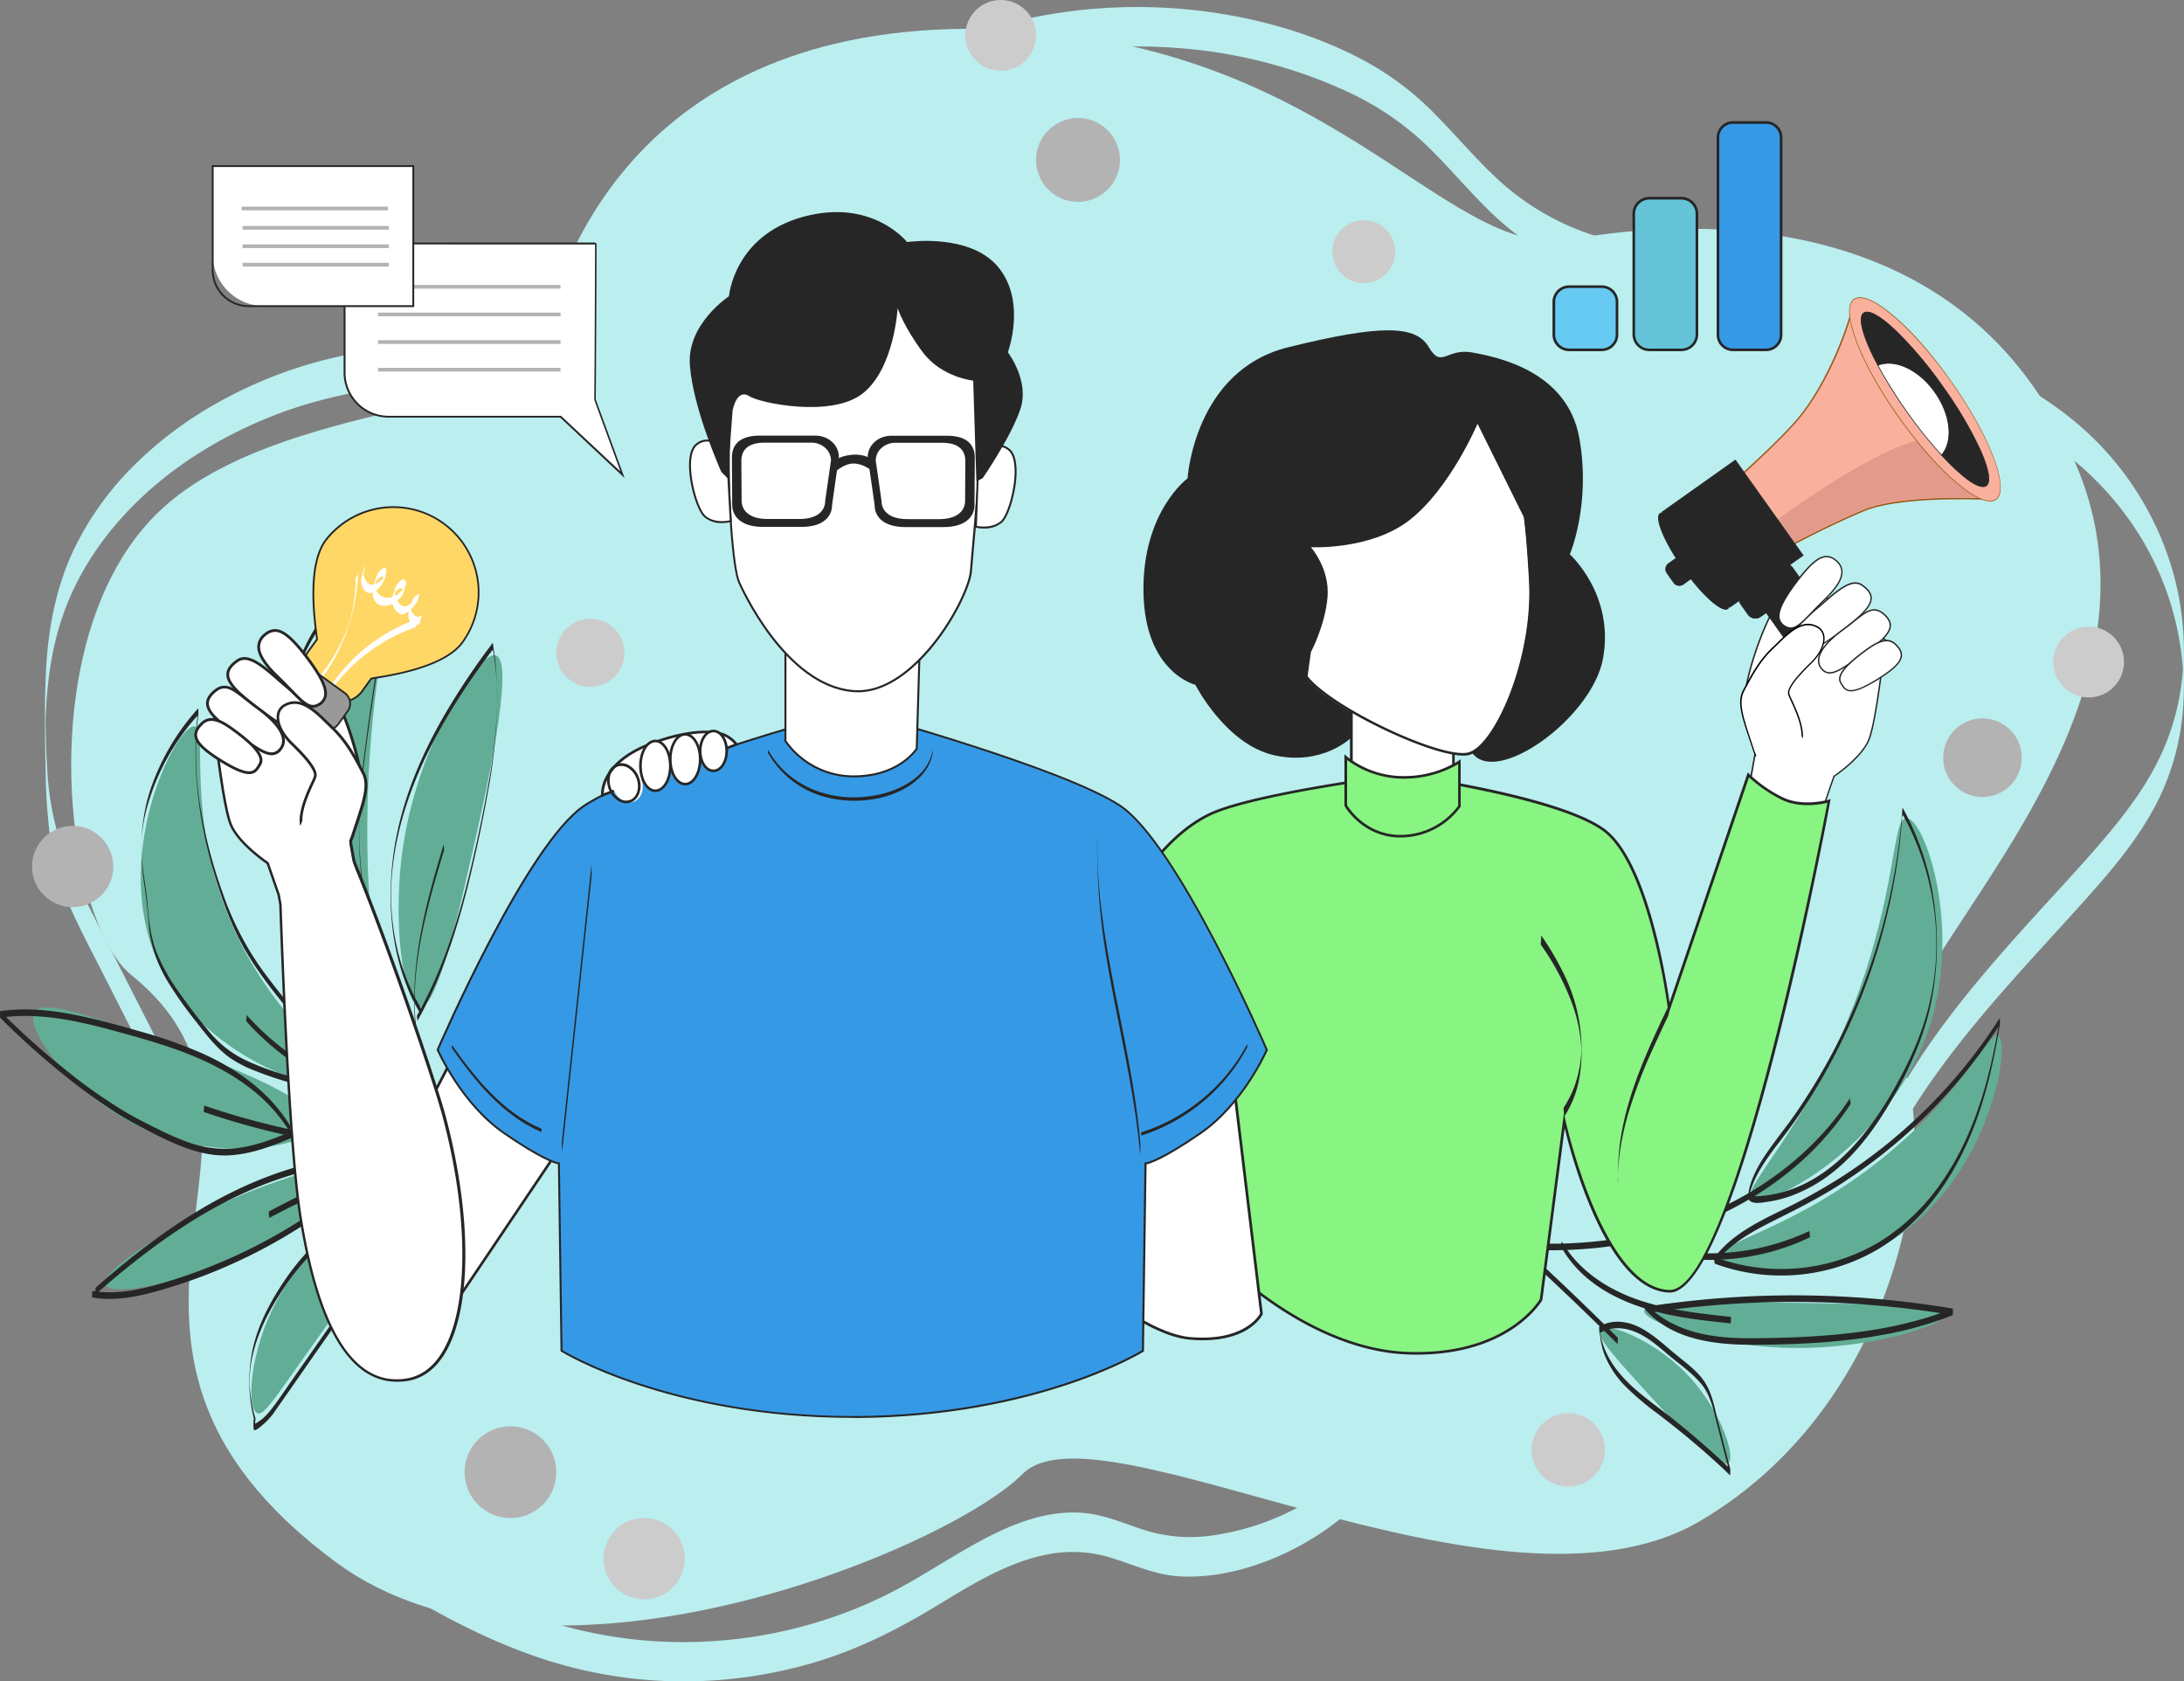 <svg id="a9bd8227-1fc2-49c9-b2ff-e6e97e04aebb" data-name="Слой 5" xmlns="http://www.w3.org/2000/svg" viewBox="0 0 833.09 641.29"><rect x="0" y="0" width="833.09" height="641.29" fill="#808080" stroke="none"/><defs><style>.ae5ceb39-db42-46eb-b900-deb9a2ae137c{fill:#bbeeef;}.b173c565-6017-4a64-be5f-5190d4b0f4cb{fill:#62ad96;}.bc2f67d9-4f9d-4589-a71a-0569ce662908{fill:#262626;}.a28f8038-084a-471f-a46c-011433380387{fill:#b3b3b3;}.a5b8b41a-60b5-4182-9a9f-c899662b5998{fill:#ccc;}.a2c16df3-7bb8-49dc-a39b-a66423a5e5dd{fill:#fff;}.bf1795e2-d02c-417a-8888-246b6106404a{fill:#f9b19d;}.fabacc3f-bfc4-4f5f-bb13-d427d5043cb2{fill:#9b5918;}.e94edd73-6dae-4a45-92fc-03d1016a3956{fill:#e29b8a;}.aa65f55b-02f5-43fb-a7f9-9a5663be07c7{fill:#88f482;}.b766055a-9f87-425c-947b-3d72b7e54fbd{fill:#3699e6;}.e7f314b6-41da-430e-8536-d70f78cfb825{fill:#ffd766;}.ea0c5ee4-cdaf-45dd-a4c8-035875bbb158{fill:#999;}.b9557981-2d52-4017-a7e9-621e1e3f494d{fill:#67caf3;}.bd3b0fa7-345a-48ca-909a-aa076924e660{fill:#65c4d8;}</style></defs><path class="ae5ceb39-db42-46eb-b900-deb9a2ae137c" d="M62.1,193.77C11.21,240,23.79,350.75,50.21,372c72.56,58.36-37,139,78,223.89,79.51,58.67,232.84-4.57,261.9-33.73s182.06,62.49,258.06,18.16,91.68-141.58,77.34-174.45,107.66-124.3,67.66-225.58-145-97.8-194-89S506.21,10,368.21,11c-130.65.95-157.3,96.54-161.65,121.27S107.19,152.8,62.1,193.77Z"/><path class="ae5ceb39-db42-46eb-b900-deb9a2ae137c" d="M717.16,445.65c12.4-26.46,30.74-49.45,50-71.21,9.68-10.94,19.66-21.62,29.39-32.52,9.9-11.1,19.55-22.68,26.33-36a94.67,94.67,0,0,0,9.93-37c.34-5.37.28-10.77.26-16.14,0-4.3,0-8.6-.36-12.89a111.39,111.39,0,0,0-3.14-19.21,115.9,115.9,0,0,0-43-63.73c-21.33-16.08-47.42-25.46-73.9-28.16q-4.89-.49-9.79-.7c.1,0-.31,15,0,15,26,1.07,51.79,8.41,73.89,22.15,21.87,13.59,39.35,33.44,48.64,57.57a111.41,111.41,0,0,1,7.48,36.59c.13,4.45.17-13.28,0-7.71,0,.77-.06,1.54-.11,2.3-.1,1.68-.24,3.34-.43,5-.35,3.12-.85,6.23-1.5,9.3a92.05,92.05,0,0,1-5.7,17.75c-5.8,13.21-14.65,24.78-24,35.62s-19.06,21.1-28.57,31.67c-18.91,21-37.35,42.9-50.75,68q-2.45,4.59-4.66,9.31a8.66,8.66,0,0,0,0,2.2c0,1.76,0,3.53,0,5.3s0,3.54,0,5.3a7.8,7.8,0,0,1,0,2.2Z"/><path class="ae5ceb39-db42-46eb-b900-deb9a2ae137c" d="M92.83,544.7c12,29.63,38.72,49.78,65.52,65.39,15.64,9.11,32,17.2,49.23,22.8a172,172,0,0,0,51,8.39,176.47,176.47,0,0,0,50.68-6.81c16.39-4.71,31.43-12.05,46-20.79,13.93-8.36,28.23-17.75,44.45-20.84a49.62,49.62,0,0,1,24.14,1.32c8.74,2.69,16.91,6.58,26.18,7.08,15.84.85,32.34-4.3,46.12-11.85a101.46,101.46,0,0,0,33.55-29.54,100.39,100.39,0,0,0,6.08-9.57,8.69,8.69,0,0,0,0-2.2c0-1.77,0-3.54,0-5.3s0-3.54,0-5.31c0-.48-.27-1.81,0-2.19C521,561.7,493.92,580.76,464,585.39a58.2,58.2,0,0,1-27.89-1.95c-8.14-2.71-15.95-6.15-24.65-6.52-16.48-.7-31.79,7.32-45.6,15.41-7.27,4.26-14.39,8.78-21.78,12.83a168.35,168.35,0,0,1-23.35,10.57A175.38,175.38,0,0,1,271,626a172,172,0,0,1-50.55-4.45c-17.65-4.27-34.48-11.45-50.48-20-27.64-14.71-56.33-33.33-72.06-61.31a91.41,91.41,0,0,1-5.07-10.56,10.49,10.49,0,0,1,0,2.2c0,1.77,0,3.53,0,5.3s0,3.54,0,5.31a7,7,0,0,0,0,2.19Z"/><path class="ae5ceb39-db42-46eb-b900-deb9a2ae137c" d="M70.3,417.25,45,367.58c-4.13-8.09-8.28-16.17-12.36-24.28a158.63,158.63,0,0,1-10.13-23.57,111.12,111.12,0,0,1-4.46-25.85c-.31-4.44-.46-8.89-.57-13.33q-.07-2.85-.12-5.7c0-1.78,0,.79,0-1,0-1.54,0,.61,0,.61,0,1.18,0,2.35,0,3.53,0-.55,0-.84,0-1.53.32-16.16,2.51-32.37,8.78-47.37,10.34-24.71,30-44.43,52.74-58.1a169.16,169.16,0,0,1,37-16.5,204.08,204.08,0,0,1,46.85-8.26c35.83-2.39,71.65,2.71,106.93,8.54L282.62,157c-.09,0,.07-6.93.07-7.5s.24-7.45-.07-7.5c-18.09-3-36.2-6.08-54.42-8.24a378.71,378.71,0,0,0-54.89-3,220.67,220.67,0,0,0-50.65,6.8A170.79,170.79,0,0,0,84.08,153a146.92,146.92,0,0,0-32.95,24.5,115.91,115.91,0,0,0-23.36,32.92C21,225.1,18.19,241,17.48,257.11c-.53,12.08-.37,24.21-.08,36.29a220.81,220.81,0,0,0,1.77,26.34,100.81,100.81,0,0,0,7.29,25.52c3.52,8.19,7.72,16.08,11.76,24L64,420l6.27,12.29a10.29,10.29,0,0,1,0-2.19c0-1.77,0-3.54,0-5.31s0-3.53,0-5.3a7,7,0,0,0,0-2.2Z"/><path class="ae5ceb39-db42-46eb-b900-deb9a2ae137c" d="M629.12,94.08A98.15,98.15,0,0,1,570.6,67.7c-8-7.51-15.1-15.94-22.81-23.76A112.83,112.83,0,0,0,521.4,23.68c-18.88-10.32-40.23-16.49-61.5-19.3A200.17,200.17,0,0,0,397,6.1a194,194,0,0,0-59.13,21.33c-2.27,1.27-4.51,2.6-6.72,4a13.16,13.16,0,0,0-.06,2.2c0,1.77,0,3.53,0,5.3s0,3.54,0,5.31a12.81,12.81,0,0,1,.06,2.19,192.57,192.57,0,0,1,58.45-23.76,200.71,200.71,0,0,1,62.54-4.12,186.42,186.42,0,0,1,61.73,16.37,110.74,110.74,0,0,1,28,18.39c8.18,7.47,15.32,16,23,23.89S580.88,92,590.48,97.31a97.19,97.19,0,0,0,30.66,10.76c2.65.45,5.31.78,8,1-.32,0,.54-15,0-15Z"/><path class="b173c565-6017-4a64-be5f-5190d4b0f4cb" d="M727.21,312c-5.6,0-3.47,27.86-20,71-18.7,48.78-43.2,70-39,74,5.2,5,51.44-19.26,67-63C749.15,354.8,734.16,312,727.21,312Z"/><path class="b173c565-6017-4a64-be5f-5190d4b0f4cb" d="M655.21,480c-1.41-6.09,29.67-10.69,65-40,29.78-24.72,38.41-46.95,42-45,5.33,2.9-3.84,57.51-44,80C690.65,490.43,656.63,486.17,655.21,480Z"/><path class="b173c565-6017-4a64-be5f-5190d4b0f4cb" d="M627.21,500c.51-4.06,28.27-3.59,63-3,34.41.59,51.65.88,52,4,.47,4.24-30.13,14.44-63,13C652.31,512.82,626.7,504,627.21,500Z"/><path class="b173c565-6017-4a64-be5f-5190d4b0f4cb" d="M610.21,507c2.35-3.11,21.84,4.24,35,19,11.23,12.6,17.14,29.79,14,32-4,2.79-22.8-17.89-32-28C616.32,518,608.42,509.37,610.21,507Z"/><path class="b173c565-6017-4a64-be5f-5190d4b0f4cb" d="M149.21,209c-7.26-2.65-37,35.89-42,83-6.47,61.27,31.19,116.41,39,114,5.83-1.8-7.48-35-6-99C141.64,244.93,155.63,211.34,149.21,209Z"/><path class="b173c565-6017-4a64-be5f-5190d4b0f4cb" d="M74.21,277c5.48.68-3.81,33.71,14,75,17.37,40.26,46.58,56.08,43,61-4.25,5.83-51.91-7.23-70-44C40.94,327.81,67.26,276.14,74.21,277Z"/><path class="b173c565-6017-4a64-be5f-5190d4b0f4cb" d="M120.21,429c1.86-10.3-42.73-26.15-62-33-25-8.89-41.83-14.87-45-10-4.71,7.23,19.8,39.61,54,49C91,441.53,118.8,436.76,120.21,429Z"/><path class="b173c565-6017-4a64-be5f-5190d4b0f4cb" d="M140.21,445c-2.26-4.77-30.07,2.92-51,12-23.56,10.21-51.25,27.75-49,33,2.3,5.41,36.49-1.83,65-17C122.08,464,142.3,449.43,140.21,445Z"/><path class="b173c565-6017-4a64-be5f-5190d4b0f4cb" d="M157.21,458c-3.41-4-32,7.87-48,32-13.77,20.79-15.77,47-11,49,3,1.24,7.7-7.8,34-44C153.79,465.29,158.9,460,157.21,458Z"/><path class="b173c565-6017-4a64-be5f-5190d4b0f4cb" d="M160.21,384c-6.12-.55-11.23-33-6-64,6.49-38.48,28.54-72.22,35-70,7.41,2.55-4,53-9,75C174.73,349.17,166.71,384.58,160.21,384Z"/><path class="bc2f67d9-4f9d-4589-a71a-0569ce662908" d="M705.75,418.76c-11.22,17.21-27.36,30.78-45.61,40.06-20.33,10.34-43.07,15.11-65.8,15.52a204.82,204.82,0,0,1-40.9-3.53c.13,0-.16,2.47,0,2.5,24,4.42,48.86,5.08,72.78-.06,20.57-4.42,40.23-13.29,56.57-26.62a111.36,111.36,0,0,0,23-25.37c.39-.59-.38-1.92,0-2.5Z"/><path class="bc2f67d9-4f9d-4589-a71a-0569ce662908" d="M690.32,469.46a90.09,90.09,0,0,1-55.25,7,86.7,86.7,0,0,1-15.24-4.37c.26.11-.3,2.39,0,2.5a90.11,90.11,0,0,0,55.63,2.86,87.49,87.49,0,0,0,14.86-5.5c.34-.16-.3-2.35,0-2.5Z"/><path class="bc2f67d9-4f9d-4589-a71a-0569ce662908" d="M660.24,502.26c-19.24-2-40-4.44-55.2-17.62a42.86,42.86,0,0,1-9.42-11.39c.35.63-.36,1.86,0,2.5,9.47,16.78,28.74,23.81,46.75,26.77,5.93,1,11.9,1.61,17.87,2.24-.07,0,.11-2.48,0-2.5Z"/><path class="bc2f67d9-4f9d-4589-a71a-0569ce662908" d="M617.08,510.19q-10.68-10.62-21.63-21c-3.57-3.38-7.15-6.75-10.78-10.07-3-2.78-6.33-5.51-10.49-6.29.13,0-.17,2.47,0,2.5,4.16.78,7.45,3.51,10.49,6.29,3.63,3.32,7.21,6.69,10.78,10.07q10.95,10.35,21.63,21a4.77,4.77,0,0,1,0-1.25c0-.22.15-1.1,0-1.25Z"/><path class="bc2f67d9-4f9d-4589-a71a-0569ce662908" d="M667.1,456.61c2.41-10.9,10.81-19.37,17-28.25a230.29,230.29,0,0,0,17.16-28.68,233.88,233.88,0,0,0,21.32-63.85q1.49-8.34,2.37-16.77c.13-1.28.25-2.56.36-3.85.07-.71.12-1.42.18-2.13a8.49,8.49,0,0,1,.13-1.76c.18-.59,0-.56.46-.08a4.36,4.36,0,0,1,.39.74c.33.61.66,1.23,1,1.85.64,1.24,1.24,2.5,1.82,3.76a104.39,104.39,0,0,1,8.73,31.5,98,98,0,0,1-2.3,34.66c-2.8,11.42-7.81,22.08-13.62,32.26-10.71,18.76-26.74,37.78-49.7,40.09-1.78.18-4.73.61-5.54-1.51.28.72-.28,1.77,0,2.5,1,2.49,5,1.61,7,1.34a45.12,45.12,0,0,0,8.95-2.17,56.59,56.59,0,0,0,15.82-8.75c10-7.75,17.41-18.29,23.62-29.19,6.54-11.48,11.92-23.54,14.51-36.56a114.58,114.58,0,0,0,1.42-34.13A104.14,104.14,0,0,0,725.71,308v0a233,233,0,0,1-40.83,116.76c-3.32,4.78-7,9.31-10.32,14.05s-6.22,9.63-7.46,15.25c-.18.8.17,1.71,0,2.5Z"/><path class="bc2f67d9-4f9d-4589-a71a-0569ce662908" d="M653.94,482.17c5.57-7.43,13.74-12.1,21.9-16.2,8.42-4.22,16.81-8.38,24.8-13.4a201.12,201.12,0,0,0,42.91-36.33,197.47,197.47,0,0,0,19.32-25.54v-2.5c-3.61,22.42-9.59,45.11-23,63.78a79.63,79.63,0,0,1-22.35,21.32,73.1,73.1,0,0,1-63.25,6.24c.26.09-.29,2.39,0,2.5A73.21,73.21,0,0,0,714,477.81c18.75-10.16,31.48-28.57,39-48.11,4.83-12.55,7.72-25.75,9.86-39a8.67,8.67,0,0,0,0-1.25c0-.27-.16-1,0-1.25a200.69,200.69,0,0,1-59.33,60,227.2,227.2,0,0,1-24.48,13.68c-9.24,4.53-18.81,9.37-25.12,17.79-.4.55.4,2,0,2.5Z"/><path class="bc2f67d9-4f9d-4589-a71a-0569ce662908" d="M630.35,500.54a367.74,367.74,0,0,1,89.56-2.25q12.57,1.21,25,3.31v-2.5c-15.14,6-31.3,8.86-47.48,10.17-8.12.66-16.25,1-24.39,1.1-8.38.15-16.89.07-25.08-1.93-7.77-1.9-15.22-5.61-20.55-11.67.12.14,0,1.05,0,1.25s-.14,1.06,0,1.25c10.52,12,27.32,13.75,42.29,13.64,16.33-.11,32.8-.89,48.88-3.86a138.94,138.94,0,0,0,26.33-7.45,19,19,0,0,0,0-2.5,368,368,0,0,0-89.5-3.91q-12.58,1-25.08,2.85c-.14,0,.11,2.49,0,2.5Z"/><path class="bc2f67d9-4f9d-4589-a71a-0569ce662908" d="M610.35,503.82a29.79,29.79,0,0,0,1.56,12.57A36.82,36.82,0,0,0,620.26,529a108.21,108.21,0,0,0,12.11,10.22c4.47,3.42,8.88,6.92,13.19,10.56Q653,556,660,562.75a4.77,4.77,0,0,1,0-1.25,5.23,5.23,0,0,0,0-1.25l-4.46-17.32c-1.35-5.24-2.24-11.14-5.24-15.75-2.89-4.44-7.56-7.64-11.58-11s-8.2-7.26-13-9.77-10.84-3.43-15.64-.37c-.39.25.37,2.26,0,2.5,4.18-2.67,9.47-2.34,13.89-.46,5,2.1,9,5.83,13.09,9.22s8.78,6.65,12.14,10.84,4.44,9.92,5.79,15.14l5,19.45v-2.5q-11.34-10.8-23.69-20.48c-7.6-5.94-16-11.51-21.32-19.75a32.15,32.15,0,0,1-3.4-6.91,26,26,0,0,1-1-3.59c-.12-.67-.22-1.35-.29-2a6.31,6.31,0,0,1-.08-1.19v.76c0-.27,0-.55.05-.82,0-.75-.05-1.83,0-2.42Z"/><path class="bc2f67d9-4f9d-4589-a71a-0569ce662908" d="M169.29,321.92c-4.93,16.25-9.58,32.76-10.88,49.76-1.08,14.05-.14,28.49,4.59,41.86a67.14,67.14,0,0,0,12,21.14c-.13-.15,0-1.05,0-1.25s.15-1.06,0-1.25c-8.71-10.27-13.72-23.12-15.77-36.34-2.4-15.42-.38-31,3.11-46.08,2-8.54,4.43-16.95,7-25.34.23-.76-.23-1.74,0-2.5Z"/><path class="bc2f67d9-4f9d-4589-a71a-0569ce662908" d="M129.28,342.08a101.68,101.68,0,0,0,4.46,39.17A100,100,0,0,0,154.27,417,93.33,93.33,0,0,0,172,432.45c-.37-.25.4-2.23,0-2.5a95.23,95.23,0,0,1-26.73-27.08,100.1,100.1,0,0,1-14.44-35.07,84.6,84.6,0,0,1-1.59-23.22c.06-.83-.06-1.67,0-2.5Z"/><path class="bc2f67d9-4f9d-4589-a71a-0569ce662908" d="M94,389.56c16.42,18.41,39.17,29.17,61.92,37.62,6.52,2.42,13.1,4.68,19.68,6.92-.24-.08.27-2.41,0-2.5-23.07-7.85-46.77-16-66.49-30.74A102.43,102.43,0,0,1,94,387.06c.12.14,0,1.05,0,1.25s-.15,1.07,0,1.25Z"/><path class="bc2f67d9-4f9d-4589-a71a-0569ce662908" d="M77.82,424.14a291.93,291.93,0,0,0,67.94,14.52q9.83.9,19.69,1.13s0-2.5,0-2.5a292.61,292.61,0,0,1-68.76-9.89q-9.52-2.55-18.87-5.76c.24.08-.27,2.41,0,2.5Z"/><path class="bc2f67d9-4f9d-4589-a71a-0569ce662908" d="M102.62,464.58a378.1,378.1,0,0,1,53.62-23.42q7.83-2.73,15.76-5.09c.25-.08-.21-2.44,0-2.5a379.56,379.56,0,0,0-54.59,21q-7.48,3.57-14.79,7.47c-.36.19.33,2.32,0,2.5Z"/><path class="bc2f67d9-4f9d-4589-a71a-0569ce662908" d="M133.81,478.26a157.74,157.74,0,0,1,47.34-40.73A160.39,160.39,0,0,1,197,429.79c.31-.13-.28-2.38,0-2.5a156.74,156.74,0,0,0-63.21,48.47c-.15.19,0,1,0,1.25s.15,1.06,0,1.25Z"/><path class="bc2f67d9-4f9d-4589-a71a-0569ce662908" d="M159.08,389.67c10-17.78,16-37.37,20.69-57.12,2.42-10.26,4.6-20.6,6.43-31a202.72,202.72,0,0,0,3.39-31.47c.08-4.62,0-9.25-.3-13.86q-.28-4-.86-7.92c-.09-.64-.19-1.27-.3-1.91,0-.26,0-.76-.16-1l0-.24c-.14.17-.27.35-.4.53l-2.22,3A272.43,272.43,0,0,0,169,273.63c-9.64,16.82-17,35.19-19.21,54.56-2,17.66-.3,36.22,7.36,52.41,1,2.07,2.06,4.1,3.22,6.07-.36-.61.37-1.87,0-2.5-9.22-15.71-12.54-34.42-10.69-52.43s8.27-35.3,16.86-51.19A245.8,245.8,0,0,1,181.21,257c1.3-1.87,2.63-3.72,4-5.56.65-.89,1.3-1.78,2-2.66a5.66,5.66,0,0,1,.52-.71c.36-.32.1-.6.35.12a11.19,11.19,0,0,1,.31,1.91,105.54,105.54,0,0,1,1.27,16.65,189.93,189.93,0,0,1-3.22,31.37c-1.69,9.73-3.72,19.43-5.93,29.06-4.22,18.46-9.53,36.83-18.06,53.8q-1.57,3.13-3.3,6.2c-.36.64.35,1.87,0,2.5Z"/><path class="bc2f67d9-4f9d-4589-a71a-0569ce662908" d="M146.25,406.69a212.57,212.57,0,0,0-2.71-35.45c-1.87-12.41-4.23-24.76-5.54-37.25a155,155,0,0,1-.84-22.18c.25-6.7.86-13.39,1.65-20.06,1.54-13,3.61-26,5.52-39l6.48-44.18c.05-.4-.26-2.3,0-2.5-11.19,8.76-21.34,19-29.06,31a89.45,89.45,0,0,0-9.28,18.72,82.91,82.91,0,0,0-4.27,21.72c-1.2,17-1.26,34.18-1,51.22.12,7.74.32,15.54,1.93,23.14a52.37,52.37,0,0,0,9.43,20.52c4.3,5.82,9.29,11.1,13.46,17a83.34,83.34,0,0,1,5.27,8.93c1.35,2.54,2.89,5.27,5.31,6.95a7.21,7.21,0,0,0,3.89,1.3s0-2.5,0-2.5c-6.12-.23-8.62-7.41-11.12-11.9-3.36-6-7.93-11.26-12.29-16.57s-8.74-11-11.37-17.59c-2.9-7.23-3.87-15-4.25-22.77-.44-8.84-.38-17.73-.27-26.58s.36-17.41.85-26.1a88.71,88.71,0,0,1,3.69-22.07,86.92,86.92,0,0,1,8.35-18.27c7-11.63,16.34-21.76,26.72-30.45,1.32-1.1,2.65-2.17,4-3.23v-2.5l-5.87,40c-1.92,13.09-4,26.17-5.65,39.3a247,247,0,0,0-2.23,37.16c.31,12.47,2.22,24.82,4.22,37.11,2.42,14.81,5.22,29.86,4.95,44.92q0,.86,0,1.71c0,.11,0,.89,0,.45Z"/><path class="bc2f67d9-4f9d-4589-a71a-0569ce662908" d="M130.92,413.49a15.76,15.76,0,0,0-2.76-6.66q-1.86-3-3.89-5.83c-2.74-3.89-5.67-7.64-8.65-11.35-6-7.4-12.15-14.64-17.52-22.49a115.39,115.39,0,0,1-13.27-26.91,185.43,185.43,0,0,1-8-30,125.91,125.91,0,0,1-1.18-37.62,10.41,10.41,0,0,0,0-1.25c0-.21-.15-1.09,0-1.25a88.3,88.3,0,0,0-18.4,31.4c-3.63,11.27-4,22.93-2.39,34.58.5,3.54,1,7.08,1.37,10.64s.5,7,1.11,10.5a51.58,51.58,0,0,0,6.72,17.23,148,148,0,0,0,10.81,15.29c3.83,4.93,7.69,10,12.82,13.68a46.09,46.09,0,0,0,10,5.11q5.22,2.07,10.6,3.68a132.07,132.07,0,0,0,22.88,4.66c-.07,0,.11-2.49,0-2.5-12.84-1.46-25.91-4.62-37.65-10.11a41.17,41.17,0,0,1-14.12-11.32c-3.86-4.6-7.55-9.42-11-14.33a73.61,73.61,0,0,1-8.59-15.22c-2.39-6.05-3-12.27-3.54-18.69-.59-6.83-2.1-13.57-2.34-20.43a59.08,59.08,0,0,1,2.6-17.9A87.35,87.35,0,0,1,75.65,272.6v-2.5c-2.71,21.08-.07,42.59,6,62.88,3.1,10.41,6.84,20.84,12.36,30.24,5.14,8.75,11.59,16.62,18,24.46,3.59,4.41,7.18,8.82,10.54,13.4,1.68,2.28,3.3,4.61,4.83,7s3.26,4.95,3.56,7.91c-.09-.83.08-1.68,0-2.5Z"/><path class="bc2f67d9-4f9d-4589-a71a-0569ce662908" d="M97.34,540.62a54.35,54.35,0,0,1-2.12-12.86A44.74,44.74,0,0,1,97,514.5c2.1-7.75,5.92-15,10.28-21.73C114.84,481.13,124.9,470.88,137,464a66.84,66.84,0,0,1,21.92-8v-2.5c-.76,6.77-5.22,12.33-9,17.73L136.82,490l-26.21,37.51c-2.28,3.25-4.45,6.59-6.89,9.72a25.47,25.47,0,0,1-3.45,3.74,15.82,15.82,0,0,1-1.87,1.38,3.78,3.78,0,0,1-1,.58c-.27.28-.44.24-.52-.11a1.91,1.91,0,0,1-.18-.81v2.33a2.29,2.29,0,0,1,.51-1.22c.14-.18,0-1,0-1.25s-.16-1.06,0-1.25c-.7.89-.53,2-.53,3.1a5.48,5.48,0,0,0,.08,1.28c.16.59.16.52.64.43a4.68,4.68,0,0,0,1.34-.79,26.9,26.9,0,0,0,6.64-7.14c4.64-6.54,9.19-13.15,13.78-19.72l27.93-39.95c2.51-3.6,5.13-7.14,7.49-10.85a26.12,26.12,0,0,0,4.35-11c0-.25-.06-2.49,0-2.5-14.72,2.51-28,10.27-38.54,20.66a96.45,96.45,0,0,0-14,17.55c-4.64,7.4-8.59,15.47-10.24,24.1a59.34,59.34,0,0,0,1.23,27.31c-.22-.76.23-1.72,0-2.5Z"/><path class="bc2f67d9-4f9d-4589-a71a-0569ce662908" d="M36.43,493.66c12.25-10.72,25.08-20.86,39-29.29s28.84-15,44.66-18.54a114.14,114.14,0,0,1,13.26-2.17c2.27-.24,7.79-.83,8.08,2.66v-2.46c-.06,1.84-2.15,3.12-3.41,4.2q-2.18,1.89-4.41,3.7-4.45,3.63-9.13,7a203,203,0,0,1-19.19,12.31A204,204,0,0,1,63.25,489c-9.06,2.7-18.6,5-28.07,3.34.12,0-.17,2.47,0,2.5,8.62,1.55,17.31-.27,25.61-2.63a200,200,0,0,0,22.33-7.79,204.57,204.57,0,0,0,41.05-22.9q4.76-3.42,9.31-7.12c1.54-1.25,3.07-2.53,4.57-3.83,1.22-1,3.2-2.26,3.41-4a11.59,11.59,0,0,0,0-3,3.29,3.29,0,0,0-2.57-2.27,11,11,0,0,0-4.38-.25c-2.08.19-4.16.45-6.23.76-16.37,2.46-32.08,8.45-46.54,16.43s-27.87,18-40.51,28.78c-1.61,1.37-3.2,2.75-4.79,4.14-.13.11,0,1.07,0,1.25s.15,1.14,0,1.25Z"/><path class="bc2f67d9-4f9d-4589-a71a-0569ce662908" d="M110.59,429.26c-7.66-12.61-20-21.44-33.3-27.43a173.67,173.67,0,0,0-23.7-8.39c-8.17-2.35-16.4-4.64-24.74-6.31-9.47-1.91-19.19-2.86-28.8-1.48a20.82,20.82,0,0,0,0,2.5q10.19,10.22,21.34,19.39a226.87,226.87,0,0,0,23.3,17.13c4.08,2.55,8.32,4.79,12.6,7,3.59,1.83,7.22,3.61,10.95,5.14,5.91,2.42,12.1,4.09,18.54,3.87,8.67-.3,17-3.53,24.93-6.89.31-.13-.29-2.38,0-2.5-7.18,3.06-14.69,6-22.52,6.73a41.51,41.51,0,0,1-18.41-2.72,108.12,108.12,0,0,1-10.46-4.61c-4.19-2.06-8.39-4.18-12.42-6.54a197.58,197.58,0,0,1-23.62-16.72A292,292,0,0,1,.05,385.65v2.5c17.06-2.45,34.1,2.35,50.4,6.9,15.31,4.28,30.76,9.43,43.66,19a62.89,62.89,0,0,1,16.48,17.69c-.37-.6.37-1.89,0-2.5Z"/><circle class="a28f8038-084a-471f-a46c-011433380387" cx="411.21" cy="61" r="16"/><circle class="a28f8038-084a-471f-a46c-011433380387" cx="194.71" cy="561.5" r="17.5"/><circle class="a28f8038-084a-471f-a46c-011433380387" cx="27.71" cy="330.5" r="15.5"/><circle class="a28f8038-084a-471f-a46c-011433380387" cx="756.21" cy="289" r="15"/><circle class="a5b8b41a-60b5-4182-9a9f-c899662b5998" cx="381.71" cy="13.5" r="13.5"/><circle class="a5b8b41a-60b5-4182-9a9f-c899662b5998" cx="245.71" cy="594.5" r="15.5"/><circle class="a5b8b41a-60b5-4182-9a9f-c899662b5998" cx="225.21" cy="249" r="13"/><circle class="a5b8b41a-60b5-4182-9a9f-c899662b5998" cx="796.71" cy="252.5" r="13.5"/><circle class="a5b8b41a-60b5-4182-9a9f-c899662b5998" cx="598.21" cy="553" r="14"/><circle class="a5b8b41a-60b5-4182-9a9f-c899662b5998" cx="520.21" cy="96" r="12"/><path class="a2c16df3-7bb8-49dc-a39b-a66423a5e5dd" d="M719.24,244.14c-.7,4.92-3.51,30.89-6.32,37.91s-13.33,14-13.33,14L694,312.24S667.29,301,667.29,300.31s2.81-16.15,2.81-16.15a34.2,34.2,0,0,1-3.87-22.89c2.47-12.91,12.29-38.89,20-38.89C690.34,222.38,719.24,244.14,719.24,244.14Z"/><path class="bc2f67d9-4f9d-4589-a71a-0569ce662908" d="M693.87,312.48C667,301.18,667,300.52,667,300.31c0-.7,2.43-14.11,2.79-16.1a34.89,34.89,0,0,1-3.84-23c2.56-13.43,12.44-39.1,20.27-39.1,4.13,0,32,20.92,33.15,21.81l.12.1,0,.15c-.12.88-.31,2.42-.56,4.41-1.12,9-3.45,27.76-5.77,33.56-2.72,6.79-12.34,13.42-13.36,14.11l-5.68,16.33Zm-7.62-89.84c-7.28,0-17.17,25.09-19.76,38.68a34.26,34.26,0,0,0,3.83,22.7l.06.09,0,.1c-1.09,6-2.69,15-2.8,16,1.14.93,16.12,7.4,26.25,11.67L699.34,296l0-.09.07,0c.1-.07,10.49-7.06,13.24-13.92,2.29-5.74,4.62-24.45,5.74-33.43.23-1.88.41-3.37.54-4.27C709,236.73,689.4,222.64,686.25,222.64Z"/><path class="bf1795e2-d02c-417a-8888-246b6106404a" d="M708.17,115.19c6.53,8.27,45.07,63.61,52.08,73.7,0,0,0,.08-.07.13a3.88,3.88,0,0,1-.22.46l-.27.43-.27.46c-7.6-.34-35.67-1.15-48.73,4.41-15.18,6.47-28.11,13.57-28.11,13.57l-18.91-26.66s15.58-14,22.34-22.07c11.6-13.9,19.41-35.74,21-43.6C707.37,115.74,707.78,115.47,708.17,115.19Z"/><path class="fabacc3f-bfc4-4f5f-bb13-d427d5043cb2" d="M682.49,208.71l-19.2-27.06.19-.17c.16-.14,15.65-14,22.31-22,11.29-13.53,19.29-35.34,20.89-43.47l0-.12.27-.18,1-.71.22-.15.16.21c6.5,8.22,44.53,62.84,52.09,73.71l.1.14-.11.21-.23.46,0,.07-.28.44-.26.44-.08.15h-.19c-8.13-.36-35.68-1.11-48.6,4.39-15,6.39-28,13.48-28.09,13.55Zm-18.45-27L682.66,208c1.78-1,14-7.52,27.92-13.46,12.94-5.51,40.31-4.81,48.68-4.44l.19-.32.27-.44,0,0c.06-.12.13-.24.18-.37h0c-7.72-11.1-44.89-64.48-51.8-73.33l-.84.56-.07,0c-1.7,8.53-9.55,29.9-21,43.61C679.93,167.35,665.83,180.12,664,181.73Z"/><path class="e94edd73-6dae-4a45-92fc-03d1016a3956" d="M743.87,165.07c-8.88,1.6-17.4,3.89-25.35,7.87-15.34,7.67-28.82,16.73-42.13,26.34l6.11,8.62s12.93-7.09,28.12-13.56c13.06-5.56,41.12-4.75,48.72-4.41l.28-.47.26-.43c.08-.15.16-.29.23-.45a.54.54,0,0,1,.07-.13C757.71,184.91,751.36,175.78,743.87,165.07Z"/><path class="bc2f67d9-4f9d-4589-a71a-0569ce662908" d="M687.77,211.82l-5.19,3.68a3.15,3.15,0,0,1,1.11,1l2.82,4a3.42,3.42,0,0,1-.9,4.77l-2.06,1.46,6.56,9.25a4.25,4.25,0,0,1-1.11,5.9l-2.78,2a4.25,4.25,0,0,1-5.94-.9l-6.55-9.25-2.07,1.47a3.44,3.44,0,0,1-4.8-.73l-2.82-4a3.17,3.17,0,0,1-.55-1.37l-3.56,2.52-.26-.36a1.49,1.49,0,0,1-.56.94c-2,1.38-7.9-3.54-14.08-11.39l-2.85,2a2.6,2.6,0,0,1-3.64-.55l-2.65-3.73a2.61,2.61,0,0,1,.68-3.62l2.85-2c-5.36-8.43-8-15.68-6.09-17.06a1.48,1.48,0,0,1,1.07-.22l-.26-.36L662,175.47Z"/><path class="bc2f67d9-4f9d-4589-a71a-0569ce662908" d="M683.67,244.77a3.78,3.78,0,0,1-.67-.05,4.19,4.19,0,0,1-2.83-1.73l-6.48-9.13-2,1.38a3.57,3.57,0,0,1-5-.76l-2.83-4a3.36,3.36,0,0,1-.53-1.21l-3.49,2.48-.17-.24a1.54,1.54,0,0,1-.54.74c-2,1.41-7.81-3.25-14.19-11.32l-2.74,2a2.76,2.76,0,0,1-3.84-.59l-2.64-3.73a2.75,2.75,0,0,1,.71-3.82l2.74-1.94c-5.51-8.69-8-15.73-6-17.14a1.58,1.58,0,0,1,.88-.26l-.17-.24.11-.08,28-19.83.08.12L688,211.86l-5.13,3.63a3.3,3.3,0,0,1,1,.9l2.83,4a3.59,3.59,0,0,1-.93,5l-2,1.38,6.47,9.13a4.18,4.18,0,0,1,.7,3.24,4.49,4.49,0,0,1-1.84,2.85l-2.78,2A4.59,4.59,0,0,1,683.67,244.77Zm-9.91-11.3,6.64,9.36a3.89,3.89,0,0,0,2.64,1.61,4.22,4.22,0,0,0,3.09-.74l2.79-2a4.29,4.29,0,0,0,1.73-2.67,3.92,3.92,0,0,0-.66-3l-6.64-9.36,2.18-1.54a3.3,3.3,0,0,0,.87-4.58l-2.83-4a3,3,0,0,0-1.06-.93l-.2-.11,5.26-3.73L662,175.67l-27.61,19.58.36.51-.31,0a1.4,1.4,0,0,0-1,.19c-1.84,1.31.74,8.4,6.13,16.87l.07.11-3,2.1a2.46,2.46,0,0,0-.64,3.43l2.64,3.73a2.48,2.48,0,0,0,3.45.52l2.95-2.1.09.1c6.21,7.89,12.05,12.67,13.89,11.37a1.4,1.4,0,0,0,.51-.87l.07-.3.36.5,3.62-2.57,0,.23a3,3,0,0,0,.52,1.3l2.83,4a3.29,3.29,0,0,0,4.6.69Z"/><ellipse class="bf1795e2-d02c-417a-8888-246b6106404a" cx="734.29" cy="152.32" rx="12.09" ry="46.77" transform="translate(47.26 452.93) rotate(-35.35)"/><path class="fabacc3f-bfc4-4f5f-bb13-d427d5043cb2" d="M759.16,191.23c-7,0-21.57-13.12-34.85-31.83-15-21.1-22.67-41.44-17.16-45.34,2.69-1.91,8,.3,15.07,6.23s14.81,14.75,22,25c15,21.1,22.67,41.44,17.17,45.34A3.84,3.84,0,0,1,759.16,191.23Zm-49.68-77.57a3.66,3.66,0,0,0-2.17.63c-5.38,3.81,2.35,24,17.23,44.94s31.35,34.93,36.73,31.12-2.36-24-17.24-44.95c-7.22-10.17-15-19-22-24.89C716.7,116,712.37,113.66,709.48,113.66Z"/><path class="bc2f67d9-4f9d-4589-a71a-0569ce662908" d="M757.66,185.26c-2.47,1.76-9.14-3.06-17.06-11.7,4.53-5.15,3.63-15.27-2.52-23.93s-15.39-12.86-21.76-10.29c-5.53-10.33-7.87-18.21-5.4-20,3.77-2.67,17.29,9.91,30.2,28.11S761.43,182.59,757.66,185.26Z"/><path class="bc2f67d9-4f9d-4589-a71a-0569ce662908" d="M756.43,185.76c-3.06,0-8.8-4.33-15.94-12.1l-.08-.09.08-.1c4.6-5.23,3.53-15.22-2.52-23.76s-15.14-12.84-21.59-10.24l-.12.05-.06-.11c-5.82-10.87-7.82-18.41-5.36-20.15,1.88-1.34,6.09.88,11.85,6.24a148.22,148.22,0,0,1,18.54,21.89,148.3,148.3,0,0,1,14.54,24.74c3.15,7.21,3.85,11.91,2,13.25h0A2.25,2.25,0,0,1,756.43,185.76Zm-15.64-12.2c8.07,8.77,14.5,13.21,16.79,11.59,3.7-2.63-3.74-19.49-16.58-37.59s-26.3-30.7-30-28.07c-2.29,1.62-.23,9.16,5.39,19.67,6.56-2.55,15.71,1.79,21.81,10.39S745.37,168.21,740.79,173.56Z"/><path class="a2c16df3-7bb8-49dc-a39b-a66423a5e5dd" d="M738.08,149.63c6.15,8.66,7,18.78,2.52,23.93a169,169,0,0,1-13.14-16.4,169.69,169.69,0,0,1-11.14-17.82C722.69,136.77,731.94,141,738.08,149.63Z"/><path class="bc2f67d9-4f9d-4589-a71a-0569ce662908" d="M740.6,173.77l-.11-.11a171.59,171.59,0,0,1-13.15-16.42,169.44,169.44,0,0,1-11.14-17.83l-.08-.14.15-.06c6.57-2.66,15.79,1.69,21.93,10.34s7.18,18.78,2.5,24.11Zm-24.08-34.35a173.24,173.24,0,0,0,11.05,17.66,169.4,169.4,0,0,0,13,16.27c4.47-5.26,3.38-15.16-2.63-23.64h0C732,141.23,723,136.93,716.52,139.42Z"/><path class="a2c16df3-7bb8-49dc-a39b-a66423a5e5dd" d="M710.3,223.17c6.41,4.54,3.65,8.58-6.41,16.35s-15.5,10.68-18.26,7.82c-4.48-4.67.75-9.6,7.25-15.1S705.84,220,710.3,223.17Z"/><path class="bc2f67d9-4f9d-4589-a71a-0569ce662908" d="M685.44,247.52a5.53,5.53,0,0,1-1.74-4.15c.19-3.6,4.19-7.26,9-11.33.89-.75,1.77-1.52,2.65-2.28,5.69-5,11.07-9.64,15.09-6.8,2.39,1.69,3.52,3.3,3.56,5.07.07,3.28-3.76,6.91-10,11.7-7.15,5.52-12.37,8.93-15.8,8.93A3.7,3.7,0,0,1,685.44,247.52Zm10.27-17.36c-.88.76-1.77,1.53-2.66,2.28-4.55,3.84-8.65,7.57-8.82,11a4.94,4.94,0,0,0,1.59,3.76c2.44,2.53,7.12.47,17.91-7.85,5.9-4.56,9.82-8.22,9.75-11.27,0-1.59-1.09-3.07-3.33-4.65h0a4.12,4.12,0,0,0-2.41-.76C704.35,222.63,700.12,226.31,695.71,230.16Z"/><path class="a2c16df3-7bb8-49dc-a39b-a66423a5e5dd" d="M700.23,213.69c4.43,3.52,2.62,8.49-4.55,15.35s-10.37,12-14.15,10.14c-4.28-2.12-4.49-6.11,3.19-16.45S696.23,210.52,700.23,213.69Z"/><path class="bc2f67d9-4f9d-4589-a71a-0569ce662908" d="M681.41,239.41a5,5,0,0,1-3-3.28c-.68-2.81,1.19-7,6.06-13.55,5.19-7,8.66-10.13,11.61-10.51a5.47,5.47,0,0,1,4.28,1.42h0a5.93,5.93,0,0,1,2.49,4.39c.14,3-2.16,6.69-7,11.35-1.71,1.64-3.2,3.19-4.52,4.55-3.48,3.61-5.83,6.06-8.23,6.06A3.76,3.76,0,0,1,681.41,239.41Zm18.66-25.51a5,5,0,0,0-3.9-1.31c-2.79.36-6.15,3.45-11.24,10.3-4.71,6.34-6.61,10.51-6,13.12a4.45,4.45,0,0,0,2.7,2.93c2.7,1.34,5.19-1.24,9.31-5.52,1.32-1.37,2.82-2.92,4.54-4.57,4.75-4.54,7-8.13,6.86-10.95a5.34,5.34,0,0,0-2.29-4Z"/><path class="a2c16df3-7bb8-49dc-a39b-a66423a5e5dd" d="M718.58,234.24c4.67,4.08,2.9,7.83-6.93,14.64s-13.65,10-16.82,6.11.65-9.33,8.14-14.78S713.79,230,718.58,234.24Z"/><path class="bc2f67d9-4f9d-4589-a71a-0569ce662908" d="M694.63,255.16a4.92,4.92,0,0,1-1.13-3.91c.41-3.22,3.63-7.12,9.31-11.25,1.53-1.11,2.9-2.21,4.11-3.18,4.73-3.77,7.85-6.27,11.84-2.78,1.83,1.6,2.64,3.1,2.55,4.71-.16,2.75-3,5.84-9.51,10.34l-2.1,1.47c-5.59,3.89-9.12,6.35-11.77,6.35A4.13,4.13,0,0,1,694.63,255.16Zm23.78-20.72c-3.65-3.2-6.32-1.07-11.16,2.79-1.21,1-2.59,2.07-4.13,3.19-5.56,4.05-8.71,7.82-9.1,10.9a4.45,4.45,0,0,0,1,3.51c2.78,3.37,6.17,1,14.37-4.71l2.1-1.46c6.36-4.4,9.13-7.37,9.28-9.94.08-1.43-.67-2.8-2.37-4.28l.17-.2Z"/><path class="a2c16df3-7bb8-49dc-a39b-a66423a5e5dd" d="M723.08,245.79c3.92,3.82,3.29,7.12-7.51,13.69s-11.79,3.57-13.39.94,1.79-6.5,7.39-10.81S719.59,242.39,723.08,245.79Z"/><path class="bc2f67d9-4f9d-4589-a71a-0569ce662908" d="M705,263.58c-1.47-.36-2.15-1.51-2.81-2.63l-.24-.39c-1.53-2.52.84-6.06,7.46-11.16,5.62-4.32,10.21-7.35,13.85-3.8h0c1.74,1.69,2.43,3.12,2.26,4.64-.3,2.63-3.23,5.46-9.81,9.46-4.44,2.7-7.57,4-9.69,4A4.08,4.08,0,0,1,705,263.58ZM722.9,246c-3.34-3.25-7.75-.32-13.17,3.85-6.28,4.83-8.67,8.25-7.33,10.46l.24.4c.63,1.07,1.23,2.08,2.49,2.39,2,.49,5.22-.73,10.31-3.82,6.34-3.86,9.29-6.65,9.56-9.07.15-1.34-.5-2.64-2.1-4.21l.18-.18Z"/><path class="a2c16df3-7bb8-49dc-a39b-a66423a5e5dd" d="M693.22,239.11c4,2.2,3.19,8.33-2.56,13.89s-8.95,9.72-8.31,11.8,5.11,9.72,5.11,16-14.7,17.36-18.54,5.55-6.39-18.05-3.83-22.91,5.75-11.11,10.86-16S686.82,235.64,693.22,239.11Z"/><path d="M664.85,263.29l.26-.49c2.53-4.82,5.69-10.82,10.66-15.55.6-.56,1.2-1.15,1.81-1.75,4.66-4.59,9.94-9.78,15.76-6.62a4.89,4.89,0,0,1,2.59,3.78c.42,3.11-1.48,7.05-5.09,10.53-6,5.82-8.8,9.7-8.24,11.53a23.66,23.66,0,0,0,1.06,2.47c1.52,3.3,4.07,8.84,4.07,13.58a4.45,4.45,0,0,1-.11.94q-.2-.52-.42-1c0-4.6-2.53-10-4-13.25a25.9,25.9,0,0,1-1.08-2.53c-.64-2.07,2.1-6,8.38-12.07,3.49-3.37,5.33-7.13,4.93-10.08a4.42,4.42,0,0,0-2.32-3.39c-5.48-3-10.61,2.08-15.14,6.53l-1.81,1.77c-4.92,4.67-8,10.62-10.57,15.41l-.25.49c-2.24,4.24-.49,9.52,2.67,19.12.38,1.13.77,2.33,1.18,3.58a10.51,10.51,0,0,0,.69,1.64V288a.59.59,0,0,0,0,.13l-.06.37a2,2,0,0,1,0,.24,10.08,10.08,0,0,1-1.06-2.29l-1.17-3.59C664.28,273.09,662.51,267.73,664.85,263.29Z"/><path class="aa65f55b-02f5-43fb-a7f9-9a5663be07c7" d="M534.21,295.57s-55.5,6.93-72.5,14.93-30.9,28.7-36,44c-7,21-15,96-15,96l55,30s32.53,34.22,71.26,35.61,50.89-20.43,50.89-20.43l8.85-68.18s14,64,40,65,61-187,61-187-10,3-18-1A50.69,50.69,0,0,1,667,295.57L636.71,384.5s-7-55-25-68S534.21,295.57,534.21,295.57Z"/><path class="bc2f67d9-4f9d-4589-a71a-0569ce662908" d="M540.44,516.67c-1.14,0-2.3,0-3.49-.06-37.74-1.36-70-34.11-71.55-35.71l-55.23-30.12,0-.33c.08-.75,8.09-75.3,15-96.11,5.35-16,19.52-36.42,36.26-44.29s72.1-14.91,72.66-15h.12c2.44.33,59.83,8.1,77.73,21,16.18,11.69,23.42,55.91,24.91,66.25l29.84-87.71.57.59a50.69,50.69,0,0,0,12.61,8.83c7.73,3.87,17.54,1,17.63,1l.79-.23-.15.8C696.77,313.26,663,493,636.9,493h-.21c-23.32-.9-36.83-50.34-39.84-62.7l-8.51,65.53-.05.09C588.18,496.13,576.31,516.67,540.44,516.67Zm-129.2-66.45L466,480.1l.05.06c.32.34,32.84,34.08,70.92,35.45,36.78,1.34,49.53-18.68,50.39-20.1l9.2-70.93.61,2.81c.14.64,14.22,63.64,39.54,64.61h.19c24.42,0,57.65-172.65,60.15-185.81-2.54.62-10.71,2.2-17.59-1.24a53.83,53.83,0,0,1-12.3-8.47l-30.7,90.23-.27-2.15c-.07-.54-7.18-54.93-24.8-67.65-17.43-12.59-74.95-20.53-77.21-20.84-2.18.28-55.8,7.13-72.28,14.88s-30.46,27.86-35.74,43.71C419.51,374.66,411.83,444.76,411.24,450.22Z"/><path class="a2c16df3-7bb8-49dc-a39b-a66423a5e5dd" d="M515.45,261.24v43.93s7.72,11.9,22,11.16,17-9.81,17-9.81V268.16Z"/><path class="bc2f67d9-4f9d-4589-a71a-0569ce662908" d="M536.16,316.86c-13.56,0-21-11.3-21.13-11.42l-.08-.13V260.65l39.94,7.09,0,38.93c-.11.38-3,9.4-17.42,10.16ZM516,305c.85,1.23,8.41,11.52,21.45,10.82s16.22-8.6,16.49-9.39V268.58L516,261.84Z"/><path class="a2c16df3-7bb8-49dc-a39b-a66423a5e5dd" d="M492.18,183.06s-3.42,64,6.72,75.79S549.59,289.8,560,287.51s25.43-36.71,23.7-66.5-3.16-46.69-19.77-59.77S508.64,153.41,492.18,183.06Z"/><path class="bc2f67d9-4f9d-4589-a71a-0569ce662908" d="M558.06,288.19c-12.85,0-49.82-17.69-59.54-29-10.15-11.83-7-73.52-6.84-76.14v-.11l.05-.1a56.52,56.52,0,0,1,38.51-27.71c13.29-2.67,26-.53,34,5.74,16.48,13,18.18,29.54,20,60.14,1.67,28.83-12.93,64.56-24.09,67A9.28,9.28,0,0,1,558.06,288.19Zm-65.39-105c-.15,3.07-3.09,64,6.61,75.32s46,28.69,58.62,28.69a9.38,9.38,0,0,0,2-.18c9.85-2.17,25.08-35.59,23.31-66s-3.43-46.7-19.58-59.4c-7.62-6-20.32-8.13-33.13-5.55A55.5,55.5,0,0,0,492.67,183.2Z"/><path class="bc2f67d9-4f9d-4589-a71a-0569ce662908" d="M611.45,251.28c-4.18,22.53-40.58,48.76-49.88,35.86,10.21-5.61,23.43-37.72,21.8-65.75-.5-8.64-1-16.2-1.81-22.89v-.65l-.11-.23-17.85-36s-10.54,24.94-26.18,36.93c-14.8,11.34-37.37,10.17-37.37,10.17s7.25,8.15,6.34,19-6.34,21-6.34,21l-1.44,10.45c3.21,3.74,9.47,8.22,16.84,12.51v9.65s-11,10.9-29.48,6.71-30-26.85-30-26.85-19.34-4.65-19.79-35.38S453,182.45,453,182.45s2.5-41.12,38.38-50,48.81-8.34,53.67,0,6.67.18,16.63,2,36.22,7.25,40.75,32.61-3.62,44.37-3.62,44.37S616,226.83,611.45,251.28Z"/><path class="aa65f55b-02f5-43fb-a7f9-9a5663be07c7" d="M513.34,288.8v18.44s6.79,12.1,21.58,11.68a27.63,27.63,0,0,0,21.79-11.42V290.56a39.42,39.42,0,0,1-21,5.94A34.94,34.94,0,0,1,513.34,288.8Z"/><path class="bc2f67d9-4f9d-4589-a71a-0569ce662908" d="M534.18,319.43c-14.4,0-21.21-11.82-21.27-11.94l-.07-.12V287.66l.84.77a34.71,34.71,0,0,0,22,7.57,39.16,39.16,0,0,0,20.71-5.85l.79-.56v18.06l-.08.12a28.39,28.39,0,0,1-22.19,11.65Zm-20.34-12.32c.72,1.18,7.52,11.71,21.07,11.31a27.4,27.4,0,0,0,21.3-11.07V291.47a41.2,41.2,0,0,1-20.5,5.53,36.54,36.54,0,0,1-21.87-7.14Z"/><path class="bc2f67d9-4f9d-4589-a71a-0569ce662908" d="M596.55,426.1a40.19,40.19,0,0,0,5.52-13,59.21,59.21,0,0,0,1.21-13.74,65,65,0,0,0-6.73-27.86,110.79,110.79,0,0,0-8.72-14.83c.19.29,0,1.52,0,1.88s-.22,1.52,0,1.87a96,96,0,0,1,12.35,23.78,59,59,0,0,1,2.83,13c.11,1.09.18,2.17.22,3.26v.32c0,.64,0,.43,0-.6a3.36,3.36,0,0,0,0,.83c0,.67-.08,1.34-.14,2a45.57,45.57,0,0,1-1,6.14,40.06,40.06,0,0,1-5.56,13.22c-.22.33,0,1.48,0,1.87s.24,1.54,0,1.88Z"/><path class="bc2f67d9-4f9d-4589-a71a-0569ce662908" d="M447.13,473.3a512.53,512.53,0,0,0,13.43-77.5q1-10.94,1.6-21.9c.06-1,0-2.06,0-3.08,0-.49,0-1,0-1.49,0-.05,0-.5,0-.26A513.26,513.26,0,0,1,452.06,447q-2.24,10.71-4.93,21.31a11,11,0,0,0,0,2.5,11,11,0,0,1,0,2.5Z"/><path class="bc2f67d9-4f9d-4589-a71a-0569ce662908" d="M636.53,383.49C628.68,400,620.67,417,618.05,435.27a99.82,99.82,0,0,0-.88,14.55c0,.26,0,1.29,0,1.31a9.93,9.93,0,0,1,0-2.31c0,.88,0-.85,0-1.1,0-.52,0-1.05.08-1.58.06-1.18.16-2.36.28-3.54q.32-3.14.86-6.25a108.83,108.83,0,0,1,2.85-12.09,190.18,190.18,0,0,1,9.12-23.94c2-4.39,4-8.74,6.09-13.08a5.92,5.92,0,0,0,0-1.88,5.59,5.59,0,0,1,0-1.87Z"/><polygon class="a2c16df3-7bb8-49dc-a39b-a66423a5e5dd" points="179.86 389.57 140.3 465.56 156.96 521.77 229.82 413.51 179.86 389.57"/><path class="bc2f67d9-4f9d-4589-a71a-0569ce662908" d="M156.78,522.93l-17-57.43.1-.18,39.78-76.41,50.92,24.4Zm-15.94-57.32,16.29,55,72-106.9-49-23.48Z"/><path class="a2c16df3-7bb8-49dc-a39b-a66423a5e5dd" d="M469.06,400.71l12.1,100.38s-5.12,11.23-27.23,9.38c-10.78-.91-23.78-10.07-23.78-10.07l-8.94-72.67Z"/><path class="bc2f67d9-4f9d-4589-a71a-0569ce662908" d="M458.76,511.18c-1.53,0-3.15-.07-4.87-.21-10.8-.91-23.49-9.79-24-10.17l-.18-.12,0-.22-9-73,.29-.17,48.5-27.38,12.21,101.26-.06.12C481.42,501.73,476.88,511.18,458.76,511.18Zm-28.14-11.07c1.6,1.1,13.51,9,23.35,9.86,20.24,1.7,26-7.8,26.68-9l-12-99.48L421.75,428Z"/><path class="b766055a-9f87-425c-947b-3d72b7e54fbd" d="M483.21,400.35s-8.77,20.43-25.42,31.88S437,443.68,437,443.68l-1,71.49S396.41,540,326.48,540.41h0l-1.09,0c-71,0-111.18-25.25-111.18-25.25l-1-71.48s-4.17,0-20.82-11.45-25.42-31.89-25.42-31.89,33.74-78.45,56-93.17c21.1-13.93,94-34.18,101.73-36.31l.39-.11.33.09c7.72,2.12,80.63,22.38,101.74,36.32C449.46,321.89,483.21,400.35,483.21,400.35Z"/><path class="bc2f67d9-4f9d-4589-a71a-0569ce662908" d="M326.38,540.86l-.06-.07h-.94c-70.3,0-111-25-111.38-25.31l-.18-.1-1-71.36c-1.34-.24-6.54-1.76-20.67-11.48-16.55-11.38-25.46-31.84-25.55-32l-.06-.15.06-.15c.34-.78,34-78.72,56.18-93.34,21.2-14,93.65-34.11,101.84-36.35l.16,0,.25-.06.08,0,.42.1c8.21,2.26,80.76,22.44,101.86,36.37,22.13,14.61,55.84,92.56,56.18,93.34l.06.15-.06.15c-.09.2-9,20.66-25.55,32-14.13,9.71-19.33,11.24-20.66,11.48l-1,71.35-.17.11c-.4.25-40.38,24.89-109.57,25.3ZM214.57,515c3,1.78,43.07,25.09,110.81,25.09h1.25c66.6-.41,106-23.32,108.94-25.08l1-71.64H437s4.39-.24,20.6-11.38c15.64-10.75,24.4-29.72,25.23-31.58-1.68-3.87-34.36-78.68-55.84-92.86-21-13.87-93.45-34-101.64-36.27l-.23-.06-.12,0-.17.05c-8.18,2.24-80.52,22.33-101.62,36.26-21.49,14.18-54.16,89-55.84,92.86.83,1.86,9.58,20.83,25.22,31.58,16.21,11.14,20.57,11.38,20.61,11.38h.36v.36Z"/><path class="a2c16df3-7bb8-49dc-a39b-a66423a5e5dd" d="M299.61,235.8v46.82a31.47,31.47,0,0,0,26,13.5c17.69,0,24.09-10.58,24.09-10.58l1.46-49.74Z"/><path class="bc2f67d9-4f9d-4589-a71a-0569ce662908" d="M325.59,296.5a32.08,32.08,0,0,1-26.3-13.69l-.06-.09V235.43h52.3l-1.47,50.22-.06.09C349.94,285.84,343.29,296.5,325.59,296.5Zm-25.61-14a31.38,31.38,0,0,0,25.61,13.24c16.45,0,23.08-9.36,23.72-10.32l1.45-49.25H300Z"/><path class="a2c16df3-7bb8-49dc-a39b-a66423a5e5dd" d="M279.45,134.33s-.78,14.87-1.32,32.45c-.7,22.8,1.42,49.88,3.74,55.19,4.1,9.42,20.36,39.84,43.72,41.64s44.09-35.75,44.76-45.8,7.87-75,1.42-83.48C326.8,75.52,279.45,134.33,279.45,134.33Z"/><path class="bc2f67d9-4f9d-4589-a71a-0569ce662908" d="M327.24,264.05q-.84,0-1.68-.06c-26.37-2-43.33-40.24-44-41.87-2.3-5.27-4.49-31.85-3.76-55.35.53-17.38,1.31-32.31,1.32-32.46v-.12l.08-.09c.21-.27,21.72-26.66,49.23-26.28,15.8.2,30.49,9,43.68,26.28,5.54,7.25,1.21,55.07-.64,75.5-.34,3.73-.6,6.68-.71,8.24-.43,6.45-9.49,25.47-23,37.18C340.79,261,333.91,264.05,327.24,264.05ZM279.82,134.48c-.08,1.47-.8,15.78-1.31,32.31-.71,23,1.48,49.94,3.7,55,.7,1.6,17.49,39.41,43.41,41.41,7,.54,14.25-2.42,21.6-8.79,13.38-11.58,22.33-30.32,22.75-36.66.11-1.57.37-4.52.71-8.26,1.84-20.34,6.15-68,.79-75-13-17-27.54-25.8-43.09-26h-.53C301.8,108.57,281.23,132.77,279.82,134.48Z"/><path class="a2c16df3-7bb8-49dc-a39b-a66423a5e5dd" d="M265.69,169.54c-5.52,4.3-.64,24.13,3.22,27.46s9.83,1.74,9.83,1.74l-1.32-24.11S272.53,164.22,265.69,169.54Z"/><path class="bc2f67d9-4f9d-4589-a71a-0569ce662908" d="M275.39,199.5a10.13,10.13,0,0,1-6.73-2.22c-2.71-2.34-6-12.69-5.82-20.48.1-3.74,1-6.28,2.62-7.56a6.29,6.29,0,0,1,5.44-1.44c4.15,1,6.75,6.44,6.86,6.67l0,.13L279.13,199l-.29.08A14.7,14.7,0,0,1,275.39,199.5Zm-5.78-31.1a6.06,6.06,0,0,0-3.69,1.43h0c-1.43,1.12-2.24,3.54-2.33,7-.19,7.47,3,17.71,5.56,19.9,3.19,2.75,8,2,9.2,1.72l-1.3-23.72c-.3-.6-2.75-5.33-6.33-6.19A4.67,4.67,0,0,0,269.61,168.4Z"/><path class="a2c16df3-7bb8-49dc-a39b-a66423a5e5dd" d="M384.77,171.44c5.61,4.2,1.08,24.12-2.71,27.52s-9.81,1.92-9.81,1.92l.89-24.14S377.84,166.25,384.77,171.44Z"/><path class="bc2f67d9-4f9d-4589-a71a-0569ce662908" d="M375.35,201.58a14.46,14.46,0,0,1-3.19-.34l-.29-.07.93-24.58c.1-.23,2.6-5.71,6.74-6.79a6.28,6.28,0,0,1,5.46,1.34c1.66,1.25,2.59,3.78,2.75,7.52.34,7.78-2.78,18.19-5.44,20.58A10.31,10.31,0,0,1,375.35,201.58Zm-2.71-1c1.23.24,6,.92,9.17-1.89,2.49-2.24,5.52-12.53,5.19-20-.15-3.45-1-5.86-2.45-6.95h0a5.55,5.55,0,0,0-4.82-1.21c-3.57.92-5.93,5.69-6.22,6.3Z"/><path class="bc2f67d9-4f9d-4589-a71a-0569ce662908" d="M275.15,180s-10.81-24-12-40.84C262,123.55,278.06,113,278.06,113s1.89-23.1,28.32-30.31S346,92.33,346,92.33s24-3.6,34.83,9.61,3.61,32.43,3.61,32.43,8.4,10.83,4.8,21.62-14.41,26.42-14.41,26.42l-2.4,1.2-1.2-38.43s-12-1.2-19.22-10.81-9.61-16.82-9.61-16.82-1.2,22.82-13.21,32.43-39.64,3.61-43.24,1.2c-5-3.33-6.51,5.47-6.51,5.47l-1.9,25.76Z"/><path class="bc2f67d9-4f9d-4589-a71a-0569ce662908" d="M361.21,166.2H339.89c-4.91,0-8.89,3.64-8.89,8.13l2.63,18.29c0,4.49,3.37,8.41,11.82,8.41H359.9c8.33,0,11.82-3.92,11.82-8.41l.12-18C371.84,170.11,369.43,166.2,361.21,166.2ZM368.14,191c0,3.76-2.92,7-9.9,7H346.15c-7.07,0-9.9-3.27-9.9-7l-2.2-15.32c0-3.75,3.33-6.8,7.45-6.8h17.84c6.88,0,8.89,3.28,8.89,7Z"/><path class="bc2f67d9-4f9d-4589-a71a-0569ce662908" d="M279.19,174.56l.11,18c0,4.49,3.49,8.41,11.83,8.41h14.45c8.44,0,11.82-3.92,11.82-8.41L320,174.28c0-4.49-4-8.13-8.9-8.13H289.81C281.59,166.15,279.19,170.07,279.19,174.56Zm3.6,1.27c0-3.76,2-7,8.89-7h17.85c4.11,0,7.45,3.05,7.45,6.81l-2.2,15.31c0,3.76-2.83,7-9.9,7h-12.1c-7,0-9.89-3.28-9.89-7Z"/><path class="bc2f67d9-4f9d-4589-a71a-0569ce662908" d="M317.79,175.81a16.55,16.55,0,0,1,8.4-2.41c4.81,0,7.21,2.41,7.21,2.41v4.38s-3.6-3.39-7.81-3.39-7.8,4.17-7.8,3.39Z"/><path class="bc2f67d9-4f9d-4589-a71a-0569ce662908" d="M214.36,440l8.82-82.47,2.49-23.28c.17-1.66-.18-3.36,0-5L216.82,412l-2.46,23c-.18,1.65.18,3.35,0,5Z"/><path class="bc2f67d9-4f9d-4589-a71a-0569ce662908" d="M435,436.36c-2.48-29.75-11-58.55-14.7-88.12-.54-4.29-1-8.61-1.29-12.93-.14-2-.26-4-.33-6.07,0-1.16-.08-2.32-.1-3.48,0,0,0-1.62,0-.76,0-.73,0-1.45,0-2.17,0-1,0-2.06,0-3.08,0-.5,0-1,0-1.49,0-.05,0-.5,0-.26a251.34,251.34,0,0,0,3.6,48c2.69,16.11,6.32,32,9.14,48.12,1.59,9,2.91,18.11,3.67,27.25-.14-1.65.14-3.34,0-5Z"/><path class="bc2f67d9-4f9d-4589-a71a-0569ce662908" d="M435.35,433.12a70.34,70.34,0,0,0,34-23.76,68.49,68.49,0,0,0,6.44-9.95c.18-.32-.17-.93,0-1.25a70.27,70.27,0,0,1-29.5,29.17,68.74,68.74,0,0,1-10.94,4.54c-.13,0,.11,1.22,0,1.25Z"/><path class="bc2f67d9-4f9d-4589-a71a-0569ce662908" d="M172.36,399.78c9,12.78,19.41,25.71,34.2,32-.14-.06.16-1.18,0-1.25-14.79-6.28-25.17-19.21-34.2-32,.19.27-.2,1,0,1.25Z"/><path class="bc2f67d9-4f9d-4589-a71a-0569ce662908" d="M292.92,287.12a35.62,35.62,0,0,0,23.73,17.3c10.12,2.21,22.05.82,30.74-5.09,4.21-2.87,7.57-7,8.39-12.11.06-.4-.07-.84,0-1.25-1.52,9.56-11.22,14.93-19.83,16.94-10.74,2.51-22.44,1.17-31.75-4.94a34,34,0,0,1-11.28-12.1c.17.32-.18.92,0,1.25Z"/><path class="a2c16df3-7bb8-49dc-a39b-a66423a5e5dd" d="M155.21,526.22c-23.66,3.75-34.94-26.79-40.59-62.29-3.8-23.86-6.37-83.54-7.62-119.06v0l-.67-3.58-4.16-12,0-.08-.08-.05c-.12-.07-11.13-7.48-14-14.77-2.43-6.08-4.9-25.92-6.08-35.46-.25-2-.44-3.57-.58-4.51,10.62-8,31.35-22.94,34.7-22.94,7.71,0,18.2,26.61,21,41a36.3,36.3,0,0,1-4.06,24.07l-.06.1,0,.1c.59,3.23,1.31,7.27,1.89,10.61a11,11,0,0,0,.71,2.4h0c.16.38.31.76.48,1.16,11.31,27.44,29.54,80,33.61,95.46C182.4,475.07,178.86,522.46,155.21,526.22Z"/><path class="bc2f67d9-4f9d-4589-a71a-0569ce662908" d="M151.38,527c-18.07,0-30.59-21.16-37.25-63-3.84-24.1-6.43-85-7.63-119.12l-.66-3.53-4.12-11.85c-1.34-.92-11.36-7.94-14.17-15-2.49-6.21-5-26.79-6.11-35.58l0-.25c-.24-1.86-.42-3.35-.55-4.25l0-.3.24-.17c1.25-.94,30.64-23,35-23,8.27,0,18.73,27.21,21.44,41.43a37.16,37.16,0,0,1-4.08,24.37c.59,3.22,1.3,7.22,1.88,10.53a10.58,10.58,0,0,0,.67,2.29l.48,1.17c11.11,26.93,29.53,79.92,33.64,95.53,10.16,38.64,9.77,74.29-1,90.81-3.59,5.51-8.23,8.75-13.79,9.63h0A24.91,24.91,0,0,1,151.38,527ZM81.89,274.61c.12.92.3,2.3.51,4l0,.25c1.08,8.75,3.61,29.24,6,35.33,2.85,7.13,13.74,14.47,13.85,14.54l.14.09.17.3,4.17,12,.69,3.77c1.2,34.1,3.78,94.94,7.61,119,7,44.15,20.49,65,40,61.88,5.26-.84,9.67-3.93,13.1-9.19,10.63-16.3,11-51.63.88-90-4.1-15.58-22.5-68.5-33.59-95.4L135,330a11.58,11.58,0,0,1-.74-2.52c-.58-3.34-1.3-7.38-1.89-10.61l-.06-.3.17-.26a36,36,0,0,0,4-23.71C133.52,276.9,123,252,116.05,252,113.08,252,94.09,265.43,81.89,274.61Z"/><path class="e7f314b6-41da-430e-8536-d70f78cfb825" d="M141.56,258.85l-3.45,4.77a9.82,9.82,0,0,1-13.7,2.21l-4.77-3.45a9.81,9.81,0,0,1-2.21-13.69l3.45-4.78c.35-.48-5.09-27.19,3.61-38.19A32.55,32.55,0,0,1,176.39,245C168.41,256.05,141.85,258.44,141.56,258.85Z"/><path class="bc2f67d9-4f9d-4589-a71a-0569ce662908" d="M127.28,267.61a9.82,9.82,0,0,1-3.06-1.51l-4.78-3.45a10.13,10.13,0,0,1-2.28-14.15l3.4-4.72c0-.25-.11-1.1-.23-2.09-.85-6.65-3.43-26.91,3.89-36.18a33,33,0,0,1,43.92-7,32.88,32.88,0,0,1,8.52,46.69c-6.77,9.37-26.55,12.55-33,13.6-.85.13-1.6.26-1.84.32l-3.39,4.7a10.18,10.18,0,0,1-11.1,3.79Zm32-72.51a32.39,32.39,0,0,0-34.51,10.83c-7.15,9-4.6,29.09-3.76,35.68.28,2.18.29,2.32.16,2.5l-3.45,4.78a9.48,9.48,0,0,0,2.13,13.22l4.78,3.45a9.48,9.48,0,0,0,13.22-2.13l3.45-4.78c.13-.17.21-.19,2.23-.52,6.43-1,26-4.18,32.61-13.33a32.2,32.2,0,0,0-8.35-45.73A31.34,31.34,0,0,0,159.26,195.1Z"/><path class="a2c16df3-7bb8-49dc-a39b-a66423a5e5dd" d="M135.65,221.43a63.91,63.91,0,0,1-.65,8q-.3,2.1-.75,4.17c-.14.66-.29,1.31-.46,2l-.27,1.06a3.76,3.76,0,0,1-.13.48l.23-.8-.15.48a63.25,63.25,0,0,1-7,14.83,62.57,62.57,0,0,1-5.57,7.38,5.31,5.31,0,0,0-.5,1.61L120,261.8c0,.11,0,.39-.13.47,8.27-9.43,13.37-21.26,15.66-33.54a62.94,62.94,0,0,0,1-10.52,7.19,7.19,0,0,1-.49,1.6,6.77,6.77,0,0,0-.46,1.62Z"/><path class="a2c16df3-7bb8-49dc-a39b-a66423a5e5dd" d="M159.45,236a67.05,67.05,0,0,0-29.88,21,66.1,66.1,0,0,0-6,8.7,7.4,7.4,0,0,0-.49,1.6,8.14,8.14,0,0,1-.47,1.62,67.13,67.13,0,0,1,26.21-25.42,65.35,65.35,0,0,1,9.66-4.24c.19-.06.43-1.4.49-1.6s.28-1.56.46-1.62Z"/><rect class="ea0c5ee4-cdaf-45dd-a4c8-035875bbb158" x="108.31" y="258.43" width="24.83" height="16.11" rx="4.42" transform="translate(178.86 -20.24) rotate(35.83)"/><path class="bc2f67d9-4f9d-4589-a71a-0569ce662908" d="M123.46,278.44a5.34,5.34,0,0,1-1.59-.78l-12.11-8.75a5.28,5.28,0,0,1-1.19-7.37l3.64-5.05a5.28,5.28,0,0,1,7.37-1.19l12.12,8.75a5.29,5.29,0,0,1,1.19,7.37l-3.65,5.05A5.29,5.29,0,0,1,123.46,278.44Zm-1.19-1.33a4.61,4.61,0,0,0,6.43-1l3.64-5.05a4.61,4.61,0,0,0-1-6.43l-12.11-8.75a4.6,4.6,0,0,0-6.44,1l-3.64,5a4.61,4.61,0,0,0,1,6.43Z"/><path class="a2c16df3-7bb8-49dc-a39b-a66423a5e5dd" d="M139.44,215.6a16.91,16.91,0,0,0-1.46,4.28,5.88,5.88,0,0,0,0,3.35,4.25,4.25,0,0,0,2.34,2.87c1.25.4,2.86-.72,3.8-1.44a6,6,0,0,0,2.15-3c.28-.87.54-1.76.79-2.64a4.18,4.18,0,0,0,.24-1.71c-.29-1.74-2.24.18-2.72.79a9.9,9.9,0,0,0-1.56,3.45c-.78,2.61-1.59,5.4.15,7.84s5.13,1.94,7.33.44a10.45,10.45,0,0,0,3.07-3,7.71,7.71,0,0,0,.67-1.83,14.54,14.54,0,0,0,.65-2.32,1.62,1.62,0,0,0-.64-1.55c-.62-.4-1.29.21-1.77.63a6.38,6.38,0,0,0-1.86,3c-.47,1.51-1.18,3.2-1,4.82a5.75,5.75,0,0,0,1.78,3.7,3.76,3.76,0,0,0,1.85,1.06,2.94,2.94,0,0,0,2.15-.85,16.56,16.56,0,0,0,3.66-3.86,6.55,6.55,0,0,0,.49-1.61c.06-.21.27-1.53.46-1.61a5.14,5.14,0,0,0-2.73,2.54,12.32,12.32,0,0,0-.69,2c-.25.86-.55,1.72-.73,2.6a4.78,4.78,0,0,0,.56,3.51c.76,1.22,2.44,2,3.58.78.28-.29.37-1.21.49-1.6s.23-.76.33-1.14a1.62,1.62,0,0,1,.13-.47,2.08,2.08,0,0,1-2.86.05,4.09,4.09,0,0,1-1.37-2.81,5.87,5.87,0,0,1,.11-1.62c-.59,3.31-1,2.93-.51,2a6.73,6.73,0,0,1,.44-.73,5,5,0,0,1,2.3-1.8l.95-3.22a16.5,16.5,0,0,1-2.3,2.71,7.34,7.34,0,0,1-2.74,2c-1.9.52-3.64-1.89-4.14-3.42a6.28,6.28,0,0,1-.26-1.29,5.77,5.77,0,0,1,0-.72c.07-1.08.64-1.28-.63,1.7a6.07,6.07,0,0,1,1.84-2.55c.34-.27.83-.7,1.28-.62a1.26,1.26,0,0,1,.8.76,4.37,4.37,0,0,1,.15.7c-.46-1.58,1.26-2.92.33-1.68a11.54,11.54,0,0,1-1.36,1.44,7.77,7.77,0,0,1-5.42,2.48,4.49,4.49,0,0,1-4.24-3.65,6.73,6.73,0,0,1-.14-2.68l0-.24c.26-1.24.06-.58-.63,2,.12-.29.23-.57.37-.85a7.26,7.26,0,0,1,.81-1.23c.43-.54,1.48-1.76,2.28-1.32.4.23.35.71.36,1.11,0,1.33,1.18-2.65.46-1.53a9.8,9.8,0,0,1-.58.85,8.49,8.49,0,0,1-2.77,2.09c-1.13.56-2.09.77-3.11-.13a5,5,0,0,1-1.51-2.64,5.57,5.57,0,0,1-.14-1.63c0-.24.06-.47.09-.7-.26,2.67-.94,2.59-.29,1.48a7.92,7.92,0,0,0,.5-1.61,7.42,7.42,0,0,1,.46-1.61Z"/><path class="a2c16df3-7bb8-49dc-a39b-a66423a5e5dd" d="M90.54,252c-6.81,4.81-3.87,9.09,6.8,17.33s16.44,11.34,19.36,8.3c4.75-4.95-.79-10.19-7.69-16S95.27,248.68,90.54,252Z"/><path class="bc2f67d9-4f9d-4589-a71a-0569ce662908" d="M113.93,279.05c-3.64,0-9.18-3.62-16.76-9.48-6.58-5.07-10.64-8.92-10.57-12.4,0-1.88,1.24-3.59,3.78-5.38,4.26-3,10,2,16,7.21.93.81,1.87,1.63,2.81,2.42,5.11,4.32,9.36,8.2,9.56,12a5.83,5.83,0,0,1-1.85,4.4A3.9,3.9,0,0,1,113.93,279.05ZM93.25,251.44a4.29,4.29,0,0,0-2.55.81h0c-2.38,1.68-3.5,3.24-3.54,4.93-.07,3.23,4.09,7.12,10.35,11.95,11.44,8.83,16.41,11,19,8.32a5.24,5.24,0,0,0,1.69-4c-.19-3.59-4.53-7.55-9.36-11.62-.94-.79-1.88-1.61-2.82-2.43C101.33,255.34,96.85,251.44,93.25,251.44Z"/><path class="bc2f67d9-4f9d-4589-a71a-0569ce662908" d="M113.93,279.3c-3.79,0-9.5-3.81-16.91-9.53-6.64-5.12-10.74-9-10.67-12.61.05-2,1.28-3.73,3.88-5.57,4.43-3.13,10.2,1.9,16.31,7.22.95.83,1.88,1.64,2.81,2.42,5.16,4.36,9.44,8.28,9.65,12.2a6.1,6.1,0,0,1-1.92,4.59,4.21,4.21,0,0,1-3.15,1.28ZM93.25,251.13a4.61,4.61,0,0,0-2.73.87c-2.46,1.74-3.63,3.38-3.67,5.17-.07,3.38,4,7.17,10.47,12.21,7.33,5.65,13,9.42,16.61,9.42h0a3.68,3.68,0,0,0,2.79-1.13,5.58,5.58,0,0,0,1.78-4.21c-.2-3.73-4.41-7.57-9.47-11.85-.93-.78-1.86-1.59-2.79-2.4C101.49,255.07,97,251.13,93.25,251.13Zm20.66,27.65c-3.12,0-8.09-2.92-16.55-9.45-6.32-4.88-10.52-8.82-10.45-12.16,0-1.77,1.2-3.4,3.65-5.13a4.58,4.58,0,0,1,2.69-.85c3.7,0,8.18,3.91,12.93,8,.93.82,1.87,1.64,2.81,2.43,4.87,4.11,9.26,8.1,9.45,11.8a5.48,5.48,0,0,1-1.76,4.17A3.67,3.67,0,0,1,113.91,278.78ZM93.25,251.69a4.06,4.06,0,0,0-2.41.76c-2.3,1.63-3.39,3.13-3.43,4.73-.06,3.13,4,7,10.25,11.75,11.31,8.73,16.19,10.92,18.66,8.35a5,5,0,0,0,1.62-3.79c-.18-3.5-4.49-7.41-9.27-11.45-.94-.79-1.89-1.61-2.82-2.43C101.17,255.54,96.76,251.69,93.25,251.69Z"/><path class="a2c16df3-7bb8-49dc-a39b-a66423a5e5dd" d="M101.22,242c-4.71,3.73-2.79,9,4.82,16.28s11,12.73,15,10.75c4.54-2.24,4.77-6.48-3.38-17.44S105.46,238.59,101.22,242Z"/><path class="bc2f67d9-4f9d-4589-a71a-0569ce662908" d="M119.37,269.69c-2.53,0-5-2.6-8.72-6.42-1.4-1.45-3-3.09-4.8-4.83-5.16-4.94-7.6-8.88-7.45-12a6.27,6.27,0,0,1,2.64-4.66h0a5.83,5.83,0,0,1,4.55-1.5c3.13.41,6.81,3.74,12.31,11.14,5.17,7,7.15,11.4,6.43,14.38a5.29,5.29,0,0,1-3.15,3.48A4,4,0,0,1,119.37,269.69Zm-18-27.51A5.69,5.69,0,0,0,99,246.43c-.13,3,2.25,6.79,7.29,11.61,1.82,1.75,3.41,3.39,4.81,4.84,4.37,4.54,7,7.28,9.88,5.86a4.76,4.76,0,0,0,2.86-3.11c.67-2.77-1.35-7.19-6.34-13.91-5.4-7.27-9-10.54-11.93-10.93a5.35,5.35,0,0,0-4.13,1.39Z"/><path class="bc2f67d9-4f9d-4589-a71a-0569ce662908" d="M119.37,269.94c-2.64,0-5.13-2.58-8.9-6.5-1.4-1.44-3-3.08-4.79-4.82-5.22-5-7.68-9-7.53-12.23a6.45,6.45,0,0,1,2.74-4.84,6.07,6.07,0,0,1,4.73-1.56c3.2.42,6.93,3.78,12.48,11.25,5.22,7,7.21,11.52,6.48,14.58a5.58,5.58,0,0,1-3.29,3.65A4.25,4.25,0,0,1,119.37,269.94Zm-14.46-29.5a5.91,5.91,0,0,0-3.71,1.5,6,6,0,0,0-2.55,4.47c-.15,3.09,2.27,7,7.37,11.85,1.82,1.74,3.41,3.39,4.81,4.84,4.54,4.71,7.21,7.41,10.24,5.92a5.08,5.08,0,0,0,3-3.32c.7-2.9-1.27-7.27-6.39-14.17-5.46-7.34-9.09-10.65-12.14-11.05C105.34,240.46,105.13,240.44,104.91,240.44Zm14.47,28.93c-2.42,0-4.88-2.55-8.51-6.31-1.42-1.47-3-3.11-4.81-4.84-5.09-4.87-7.5-8.74-7.36-11.8a5.89,5.89,0,0,1,2.53-4.43h0a5.57,5.57,0,0,1,4.32-1.45c3,.4,6.65,3.7,12.1,11,5,6.78,7.07,11.27,6.38,14.12a5,5,0,0,1-3,3.28A3.78,3.78,0,0,1,119.38,269.37ZM104.93,241a5.38,5.38,0,0,0-3.38,1.38h0a5.41,5.41,0,0,0-2.35,4.06c-.13,2.91,2.23,6.65,7.21,11.42,1.81,1.74,3.39,3.38,4.79,4.82,4.32,4.49,6.92,7.17,9.62,5.84a4.53,4.53,0,0,0,2.73-2.95c.65-2.69-1.36-7.05-6.3-13.7-5.36-7.21-8.88-10.45-11.76-10.83A3.6,3.6,0,0,0,104.93,241Z"/><path class="a2c16df3-7bb8-49dc-a39b-a66423a5e5dd" d="M81.75,263.75c-5,4.34-3.07,8.31,7.35,15.53s14.49,10.57,17.84,6.49-.68-9.9-8.63-15.68S86.84,259.3,81.75,263.75Z"/><path class="bc2f67d9-4f9d-4589-a71a-0569ce662908" d="M103.66,287.8c-2.81,0-6.55-2.61-12.49-6.74l-2.23-1.55c-6.9-4.78-9.91-8.06-10.08-11-.09-1.71.77-3.3,2.71-5,4.22-3.7,7.53-1.05,12.55,2.95,1.28,1,2.74,2.19,4.36,3.37,6,4.39,9.44,8.52,9.88,11.94a5.24,5.24,0,0,1-1.2,4.14A4.37,4.37,0,0,1,103.66,287.8ZM81.75,263.75l.19.21c-1.81,1.58-2.6,3-2.52,4.55.16,2.72,3.1,5.87,9.84,10.54l2.23,1.55c8.7,6.06,12.3,8.57,15.24,5a4.75,4.75,0,0,0,1.08-3.72c-.42-3.27-3.76-7.26-9.66-11.56-1.63-1.18-3.09-2.35-4.38-3.38-5.13-4.1-8-6.36-11.83-3Z"/><path class="bc2f67d9-4f9d-4589-a71a-0569ce662908" d="M103.66,288.05c-2.89,0-6.56-2.55-12.63-6.79l-2.23-1.54c-7-4.83-10-8.17-10.18-11.16-.11-1.8.78-3.45,2.78-5.21,4.39-3.83,7.95-1,12.87,2.95,1.28,1,2.73,2.18,4.35,3.36,6.09,4.43,9.54,8.61,10,12.11a5.5,5.5,0,0,1-1.26,4.33A4.59,4.59,0,0,1,103.66,288.05Zm-18-26a5.91,5.91,0,0,0-3.9,1.72c-1.88,1.65-2.71,3.17-2.62,4.8.16,2.82,3.15,6.05,10,10.77l2.23,1.55c5.79,4,9.61,6.7,12.35,6.7a4.14,4.14,0,0,0,3.31-1.76,5,5,0,0,0,1.14-4c-.42-3.35-3.81-7.42-9.78-11.77-1.63-1.19-3.09-2.35-4.37-3.37C90.59,264,88.11,262,85.63,262Zm18,25.5c-2.67,0-6.28-2.52-12.28-6.7l-2.23-1.55c-6.81-4.72-9.79-7.93-10-10.74-.09-1.55.68-3,2.41-4.58l0,0,.38-.33,0,0c3.94-3.29,7-.86,12,3.12,1.3,1,2.76,2.2,4.38,3.38,6,4.34,9.33,8.39,9.75,11.73a4.93,4.93,0,0,1-1.13,3.91A4.12,4.12,0,0,1,103.63,287.51ZM82.11,264.15h0c-1.74,1.52-2.51,2.91-2.43,4.35.15,2.63,3.06,5.72,9.73,10.35l2.23,1.54c8.57,6,12.11,8.44,14.91,5a4.49,4.49,0,0,0,1-3.53c-.41-3.19-3.71-7.13-9.56-11.39-1.62-1.18-3.08-2.34-4.37-3.37C88.42,263,85.82,260.9,82.11,264.15Z"/><path class="a2c16df3-7bb8-49dc-a39b-a66423a5e5dd" d="M77,276c-4.16,4.05-3.48,7.55,8,14.52s12.51,3.79,14.2,1-1.9-6.89-7.84-11.46S80.68,272.4,77,276Z"/><path class="bc2f67d9-4f9d-4589-a71a-0569ce662908" d="M95.08,295c-2.25,0-5.57-1.37-10.28-4.24-7-4.25-10.09-7.25-10.41-10-.18-1.62.56-3.14,2.4-4.93h0c3.86-3.76,8.73-.55,14.69,4,7,5.4,9.54,9.16,7.91,11.83l-.25.42c-.7,1.18-1.42,2.4-3,2.79A4.58,4.58,0,0,1,95.08,295ZM77,276l.2.2c-1.71,1.66-2.39,3-2.23,4.47.29,2.55,3.42,5.52,10.14,9.61,5.39,3.28,8.86,4.57,10.93,4.06,1.34-.34,2-1.41,2.64-2.54l.26-.42c1.42-2.35-1.12-6-7.78-11.1-5.74-4.42-10.42-7.53-14-4.08Z"/><path class="bc2f67d9-4f9d-4589-a71a-0569ce662908" d="M95.08,295.25c-2.31,0-5.61-1.36-10.41-4.28-7-4.29-10.2-7.35-10.53-10.21-.19-1.7.57-3.29,2.47-5.14,4-3.9,9-.64,15,4,7.14,5.5,9.67,9.36,8,12.16l-.25.41c-.69,1.17-1.48,2.5-3.14,2.91A4.57,4.57,0,0,1,95.08,295.25ZM80.65,274.4A5.12,5.12,0,0,0,77,276c-1.78,1.73-2.49,3.19-2.32,4.72.31,2.7,3.38,5.64,10.29,9.85,5.43,3.3,9,4.62,11.16,4.09,1.47-.37,2.16-1.54,2.84-2.68l.25-.42c1.54-2.54-1-6.19-7.85-11.5C87.25,276.89,83.69,274.4,80.65,274.4Zm14.42,20.29c-2.18,0-5.44-1.35-10.11-4.19-6.8-4.14-10-7.16-10.26-9.81-.17-1.46.49-2.85,2.13-4.49l0,0,.36-.34,0,0c3.66-3.31,8.36-.19,14.11,4.23,6.77,5.22,9.33,9,7.83,11.43l-.25.42c-.67,1.13-1.36,2.29-2.8,2.65A4.06,4.06,0,0,1,95.07,294.69ZM77.34,276.4c-1.63,1.59-2.29,2.9-2.14,4.24.28,2.47,3.37,5.38,10,9.43,5.33,3.24,8.74,4.52,10.74,4,1.23-.3,1.81-1.28,2.49-2.42l.25-.42c1.33-2.19-1.26-5.81-7.71-10.77-5.65-4.35-10.24-7.41-13.64-4.1Z"/><path class="a2c16df3-7bb8-49dc-a39b-a66423a5e5dd" d="M108.66,268.92c-4.29,2.33-3.4,8.84,2.71,14.73s9.49,10.31,8.81,12.52-5.42,10.31-5.42,16.94,15.6,18.4,19.66,5.89,6.79-19.15,4.07-24.3-6.1-11.79-11.53-16.94S115.44,265.24,108.66,268.92Z"/><path class="bc2f67d9-4f9d-4589-a71a-0569ce662908" d="M138.74,294.57l-.27-.52c-2.69-5.11-6-11.48-11.31-16.49-.63-.6-1.27-1.23-1.92-1.87-4.94-4.86-10.55-10.36-16.72-7a5.18,5.18,0,0,0-2.74,4c-.45,3.29,1.57,7.47,5.39,11.16,6.4,6.18,9.34,10.29,8.75,12.24-.17.53-.59,1.45-1.12,2.61-1.62,3.51-4.32,9.37-4.32,14.41a4.92,4.92,0,0,0,.11,1q.21-.56.45-1.11c0-4.88,2.68-10.62,4.26-14.06a25.24,25.24,0,0,0,1.15-2.68c.67-2.19-2.23-6.38-8.89-12.8-3.7-3.57-5.65-7.57-5.23-10.69a4.65,4.65,0,0,1,2.46-3.59c5.81-3.16,11.25,2.2,16.06,6.92.65.64,1.29,1.27,1.92,1.87,5.22,5,8.54,11.27,11.21,16.35l.27.52c2.36,4.5.52,10.1-2.84,20.28-.4,1.2-.82,2.47-1.25,3.8a10.47,10.47,0,0,1-.73,1.74v.08a.68.68,0,0,1,0,.14l.06.39c0,.09,0,.17,0,.25a10.3,10.3,0,0,0,1.13-2.43c.43-1.33.85-2.59,1.25-3.8C139.34,305,141.22,299.28,138.74,294.57Z"/><path class="bc2f67d9-4f9d-4589-a71a-0569ce662908" d="M133.42,322.2l-.24-1.6,0-.07a10.83,10.83,0,0,0,.71-1.7c.43-1.33.85-2.6,1.25-3.8,3.34-10.11,5.17-15.68,2.85-20.09l-.27-.51c-2.66-5.07-6-11.36-11.15-16.29-.62-.59-1.26-1.21-1.9-1.84-4.77-4.7-10.14-10-15.79-6.91a4.4,4.4,0,0,0-2.33,3.41c-.41,3,1.51,6.95,5.16,10.47,6.82,6.58,9.66,10.73,9,13.05a27,27,0,0,1-1.16,2.71c-1.57,3.42-4.2,9.13-4.24,14l0,.1c-.16.36-.31.73-.45,1.1l-.31.83-.17-.87a6.14,6.14,0,0,1-.11-1c0-5.09,2.71-11,4.34-14.51.53-1.16,1-2.07,1.11-2.59.39-1.27-.8-4.37-8.68-12-3.88-3.75-5.93-8-5.47-11.38a5.42,5.42,0,0,1,2.87-4.19c6.34-3.44,12,2.13,17,7.05.67.66,1.3,1.28,1.92,1.87,5.31,5,8.66,11.42,11.36,16.55l.27.52c2.53,4.8.64,10.52-2.78,20.91l-.11.32q-.56,1.67-1.14,3.48a11.58,11.58,0,0,1-1.15,2.49Zm.27-1.51v.09a10.34,10.34,0,0,0,.75-1.77l1.14-3.49.11-.32c3.38-10.25,5.25-15.9,2.82-20.52l-.27-.51c-2.68-5.1-6-11.44-11.27-16.43-.62-.59-1.25-1.21-1.89-1.84-4.91-4.83-10.44-10.27-16.45-7a4.92,4.92,0,0,0-2.61,3.82c-.44,3.22,1.55,7.31,5.32,10.95,6.56,6.34,9.44,10.42,8.81,12.49A27.23,27.23,0,0,1,119,298.8c-1.6,3.49-4.28,9.31-4.29,14.28l.06-.14c.06-4.94,2.7-10.68,4.29-14.11a28.63,28.63,0,0,0,1.13-2.65c.63-2.07-2.33-6.29-8.82-12.55-3.76-3.63-5.74-7.7-5.31-10.9a4.9,4.9,0,0,1,2.59-3.78c6-3.24,11.48,2.18,16.35,7,.67.66,1.3,1.28,1.92,1.87,5.25,5,8.58,11.32,11.26,16.41l.27.52c2.42,4.6.55,10.24-2.83,20.48-.39,1.2-.81,2.47-1.24,3.8a10.83,10.83,0,0,1-.71,1.7Zm-.18,0-.07,0h.1Z"/><path class="a2c16df3-7bb8-49dc-a39b-a66423a5e5dd" d="M248.71,283.5c15.61-5.82,24.74-4.58,28-3a12.19,12.19,0,0,1,4.21,3.44l-51.1,19.36S228.4,291.08,248.71,283.5Z"/><path class="bc2f67d9-4f9d-4589-a71a-0569ce662908" d="M229.4,304l-.08-.64c-.06-.51-1.23-12.7,19.21-20.33l.18.47-.18-.47c14.4-5.37,24.3-5,28.39-3a12.57,12.57,0,0,1,4.41,3.6l.38.52Zm39.71-24.32c-5,0-11.78,1.14-20.23,4.29-17,6.33-18.48,16-18.57,18.61l49.79-18.86a12,12,0,0,0-3.61-2.77A17.62,17.62,0,0,0,269.11,279.68Z"/><ellipse class="a2c16df3-7bb8-49dc-a39b-a66423a5e5dd" cx="237.95" cy="298.75" rx="5.7" ry="7.28" transform="matrix(0.94, -0.35, 0.35, 0.94, -88.99, 101.32)"/><path class="bc2f67d9-4f9d-4589-a71a-0569ce662908" d="M238.88,306.37a6.12,6.12,0,0,1-3.18-1,9.28,9.28,0,0,1-3.79-10.24,5.37,5.37,0,0,1,8.29-3.07,8.82,8.82,0,0,1,3.56,4.5h0c1.49,4,.1,8.26-3.11,9.45A5.08,5.08,0,0,1,238.88,306.37ZM237,292.14a4.1,4.1,0,0,0-1.42.26,4.59,4.59,0,0,0-2.73,3.08,8.31,8.31,0,0,0,3.36,9.08,4.64,4.64,0,0,0,4.09.55c2.68-1,3.81-4.66,2.51-8.16a7.84,7.84,0,0,0-3.14-4A5.15,5.15,0,0,0,237,292.14Z"/><ellipse class="a2c16df3-7bb8-49dc-a39b-a66423a5e5dd" cx="249.98" cy="292.11" rx="5.7" ry="9.5"/><path class="bc2f67d9-4f9d-4589-a71a-0569ce662908" d="M250,302.1c-3.42,0-6.2-4.48-6.2-10s2.78-10,6.2-10,6.2,4.48,6.2,10S253.4,302.1,250,302.1Zm0-19c-2.87,0-5.2,4-5.2,9s2.33,9,5.2,9,5.2-4,5.2-9S252.85,283.11,250,283.11Z"/><ellipse class="a2c16df3-7bb8-49dc-a39b-a66423a5e5dd" cx="261.38" cy="289.57" rx="5.7" ry="9.5"/><path class="bc2f67d9-4f9d-4589-a71a-0569ce662908" d="M261.38,299.57c-3.42,0-6.2-4.48-6.2-10s2.78-10,6.2-10,6.2,4.48,6.2,10S264.8,299.57,261.38,299.57Zm0-19c-2.87,0-5.2,4-5.2,9s2.33,9,5.2,9,5.2-4,5.2-9S264.24,280.58,261.38,280.58Z"/><ellipse class="a2c16df3-7bb8-49dc-a39b-a66423a5e5dd" cx="272.14" cy="286.41" rx="5.07" ry="7.6"/><path class="bc2f67d9-4f9d-4589-a71a-0569ce662908" d="M272.14,294.51c-3.07,0-5.56-3.64-5.56-8.1s2.49-8.1,5.56-8.1,5.57,3.63,5.57,8.1S275.21,294.51,272.14,294.51Zm0-15.2c-2.52,0-4.56,3.18-4.56,7.1s2,7.1,4.56,7.1,4.57-3.19,4.57-7.1S274.66,279.31,272.14,279.31Z"/><path class="a2c16df3-7bb8-49dc-a39b-a66423a5e5dd" d="M131.45,93.32V142a16.78,16.78,0,0,0,16.62,16.94h65.75l23.64,22.14L227,152.38c.18-16.61.31-59.06.31-59.06a.45.45,0,0,0-.45-.45H131.9A.45.45,0,0,0,131.45,93.32Z"/><path class="bc2f67d9-4f9d-4589-a71a-0569ce662908" d="M213.68,159.27H148.07a17.14,17.14,0,0,1-17-17.29V93.32a.8.8,0,0,1,.79-.81h94.91a.8.8,0,0,1,.79.81c0,.43-.13,42.53-.31,59l11,30ZM131.9,93.22a.09.09,0,0,0-.1.1V142a16.45,16.45,0,0,0,16.27,16.59H214l22.68,21.24-10-27.31,0-.06v-.06c.18-16.42.31-58.63.31-59.06a.09.09,0,0,0-.1-.1Z"/><rect class="a28f8038-084a-471f-a46c-011433380387" x="144.2" y="108.68" width="69.61" height="1.41"/><rect class="a28f8038-084a-471f-a46c-011433380387" x="144.2" y="119.22" width="69.61" height="1.41"/><rect class="a28f8038-084a-471f-a46c-011433380387" x="144.2" y="129.76" width="69.61" height="1.41"/><rect class="a28f8038-084a-471f-a46c-011433380387" x="144.2" y="140.3" width="69.61" height="1.41"/><path class="a2c16df3-7bb8-49dc-a39b-a66423a5e5dd" d="M81.14,63.35H137.9a19.74,19.74,0,0,1,19.74,19.74v33.66a0,0,0,0,1,0,0H81.14a0,0,0,0,1,0,0V63.35A0,0,0,0,1,81.14,63.35Z" transform="translate(238.78 180.11) rotate(-180)"/><path class="bc2f67d9-4f9d-4589-a71a-0569ce662908" d="M80.79,102.88V63H158v54.11H94.75A14.11,14.11,0,0,1,80.79,102.88ZM157.3,63.7H81.48v39.18a13.42,13.42,0,0,0,13.27,13.53H157.3Z"/><rect class="a28f8038-084a-471f-a46c-011433380387" x="92.17" y="78.81" width="55.83" height="1.41"/><rect class="a28f8038-084a-471f-a46c-011433380387" x="92.51" y="86.19" width="55.83" height="1.41"/><rect class="a28f8038-084a-471f-a46c-011433380387" x="92.51" y="93.22" width="55.83" height="1.41"/><rect class="a28f8038-084a-471f-a46c-011433380387" x="92.51" y="100.24" width="55.83" height="1.41"/><rect class="b9557981-2d52-4017-a7e9-621e1e3f494d" x="592.7" y="109.34" width="24.08" height="24.08" rx="5.81"/><path class="bc2f67d9-4f9d-4589-a71a-0569ce662908" d="M611,133.93H598.51a6.32,6.32,0,0,1-6.31-6.31V115.15a6.32,6.32,0,0,1,6.31-6.31H611a6.32,6.32,0,0,1,6.31,6.31v12.47A6.32,6.32,0,0,1,611,133.93Zm-12.46-24.09a5.31,5.31,0,0,0-5.31,5.31v12.47a5.32,5.32,0,0,0,5.31,5.31H611a5.32,5.32,0,0,0,5.31-5.31V115.15a5.31,5.31,0,0,0-5.31-5.31Z"/><rect class="bd3b0fa7-345a-48ca-909a-aa076924e660" x="623.21" y="75.62" width="24.08" height="57.8" rx="5.92"/><path class="bc2f67d9-4f9d-4589-a71a-0569ce662908" d="M641.37,133.93H629.12a6.43,6.43,0,0,1-6.41-6.42v-46a6.43,6.43,0,0,1,6.41-6.42h12.25a6.43,6.43,0,0,1,6.42,6.42v46A6.43,6.43,0,0,1,641.37,133.93ZM629.12,76.12a5.42,5.42,0,0,0-5.41,5.42v46a5.42,5.42,0,0,0,5.41,5.42h12.25a5.42,5.42,0,0,0,5.42-5.42v-46a5.42,5.42,0,0,0-5.42-5.42Z"/><rect class="b766055a-9f87-425c-947b-3d72b7e54fbd" x="655.32" y="46.72" width="24.08" height="86.71" rx="5.73"/><path class="bc2f67d9-4f9d-4589-a71a-0569ce662908" d="M673.67,133.93H661.05a6.24,6.24,0,0,1-6.23-6.23V52.45a6.24,6.24,0,0,1,6.23-6.23h12.62a6.24,6.24,0,0,1,6.23,6.23V127.7A6.24,6.24,0,0,1,673.67,133.93ZM661.05,47.22a5.23,5.23,0,0,0-5.23,5.23V127.7a5.23,5.23,0,0,0,5.23,5.23h12.62a5.23,5.23,0,0,0,5.23-5.23V52.45a5.23,5.23,0,0,0-5.23-5.23Z"/></svg>